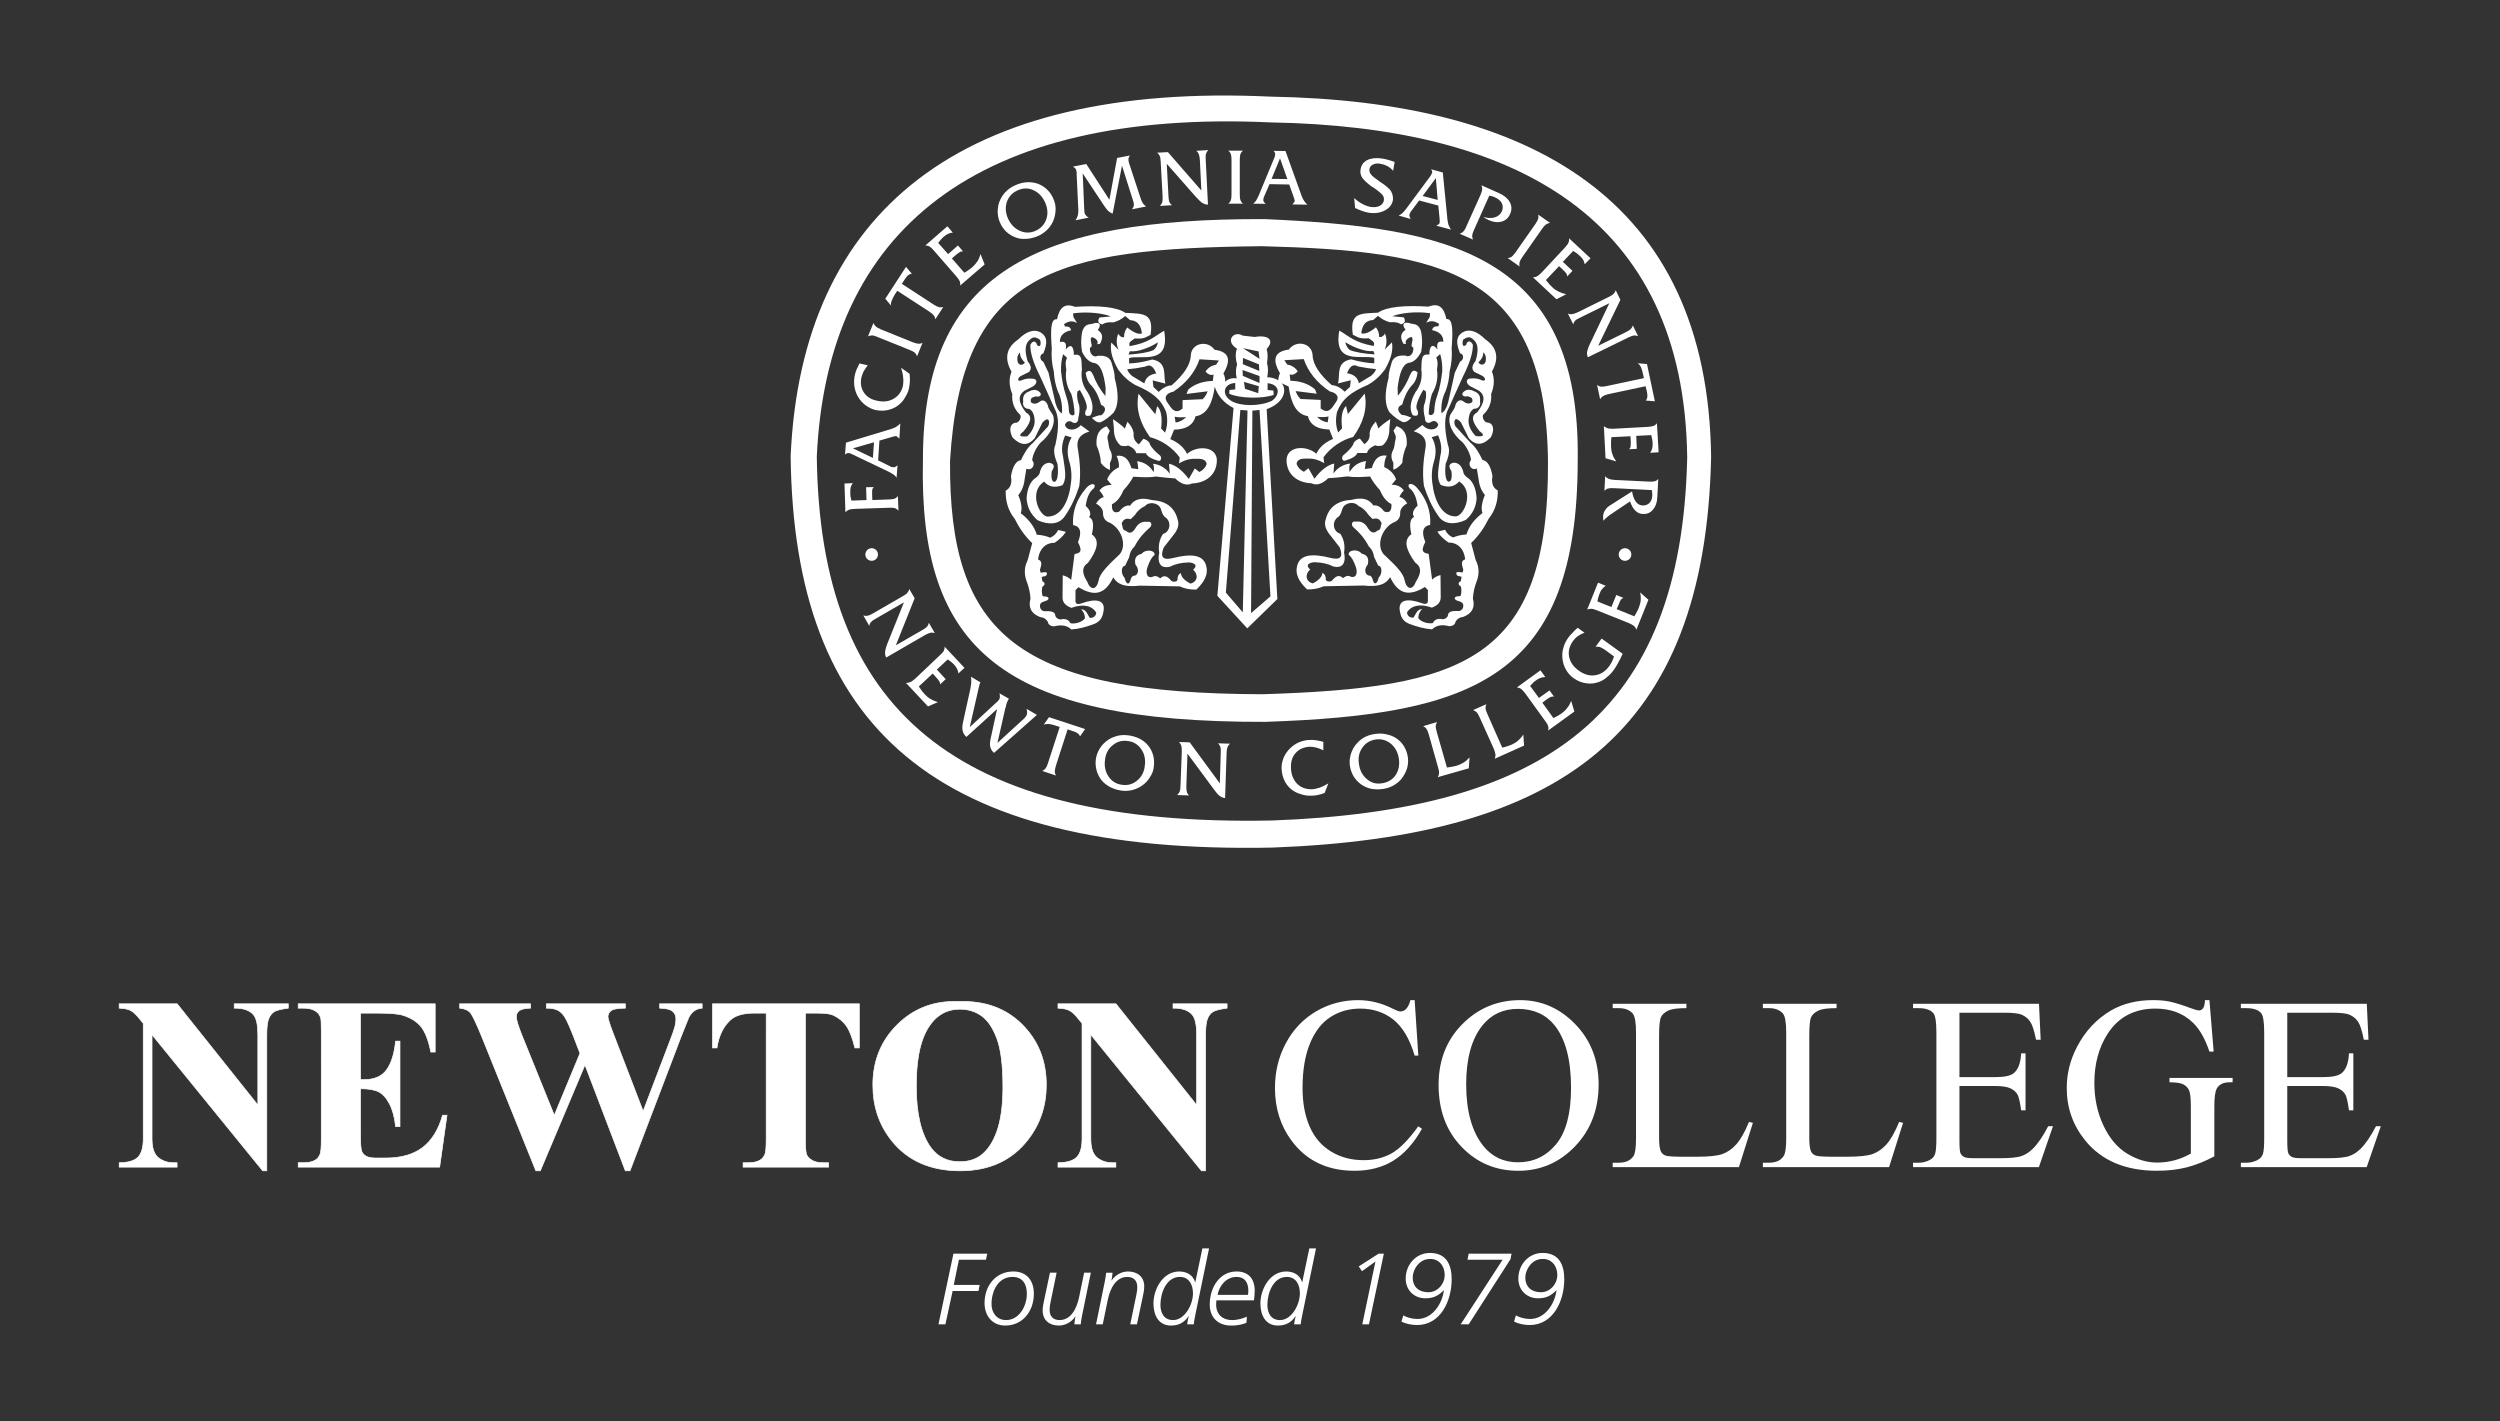 <?xml version="1.0" encoding="utf-8"?>
<!-- Generator: Adobe Illustrator 16.0.0, SVG Export Plug-In . SVG Version: 6.00 Build 0)  -->
<!DOCTYPE svg PUBLIC "-//W3C//DTD SVG 1.1//EN" "http://www.w3.org/Graphics/SVG/1.1/DTD/svg11.dtd">
<svg version="1.1" id="Layer_1" xmlns="http://www.w3.org/2000/svg" xmlns:xlink="http://www.w3.org/1999/xlink" x="0px" y="0px"
	 width="217.458px" height="123.61px" viewBox="0 0 217.458 123.61" enable-background="new 0 0 217.458 123.61"
	 xml:space="preserve">
<rect x="0" y="0" width="217.458" height="123.61" fill="#333333" stroke="none"/>
<g>
	<path fill="#FFFFFF" d="M110.539,8.406C83.584,7.13,69.722,18.355,68.773,39.666c0.262,23.65,12.537,34.645,41.882,34.06
		c25.057-0.933,37.658-9.789,38.184-33.976C148.558,17.13,132.914,8.798,110.539,8.406z M110.655,71.369
		c-27.74,0.555-39.347-9.676-39.607-31.653c0.901-19.805,14.011-30.246,39.508-29.068c21.145,0.377,35.94,8.118,36.203,29.147
		C146.269,62.268,134.356,70.5,110.655,71.369z"/>
	<path fill="#FFFFFF" d="M110.001,19.059C90.246,18.996,80.262,23.56,80.28,39.992c-0.378,16.515,6.889,22.862,29.786,22.797
		c18.184-0.62,27.151-3.813,27.169-22.747C137.496,21.923,125.794,19.762,110.001,19.059z M109.851,60.387
		c-21.24-0.051-27.328-5.044-27.214-20.312c0.997-16.449,9-18.48,27.135-18.66c15.777,0.412,24.683,2.113,24.877,18.708
		C134.746,57.655,127.135,59.828,109.851,60.387z"/>
	<g>
		<path fill="#FFFFFF" d="M96.858,35.901c0.442-0.604,0.474-1.621,0.098-3.029c0.015-0.457-0.163-0.931-0.279-1.358
			c-0.146-0.438-0.571-0.636-1.243-0.555c-0.163,0.147-0.703-0.05-0.623-0.72c0.379-0.082-0.129-0.704,0.166-0.917
			c0.408,0.113,0.589,0.392,0.457,0.621l0.245-0.032c0.247-0.476,0.311-0.867-0.196-1.211c0.394-0.491,0.132-0.768-0.506-0.523
			c-0.491,0.048-0.624,0.146-0.819,0.589c-0.147,0.623-0.147,1.261-0.032,1.848c0.295,0.593,0.655,0.919,1.097,0.968
			c0.506,0.13,0.784,0.853,0.948,2.161l-0.018,0.703c-0.523-0.622-0.833-1.227-1.063-1.817c-0.147-0.295-0.279-0.539-0.653-0.213
			c0.064,0.525,0.245,0.885,0.506,1.127c0.459,0.527,0.672,1.101,0.834,1.672c0.442,0.164,0.459,0.541,0.033,0.9
			c-0.359,0-0.555,0.146-0.833,0.229c0.127,0.131,0.392,0.441,0.735,0.394C96.12,36.555,96.481,36.279,96.858,35.901z"/>
		<path fill="#FFFFFF" d="M96.417,38.57c-0.019-0.197-0.116-0.428-0.083-0.62l0.196-0.475l-0.262-0.395
			c-0.622,0.212-0.966,0.703-0.884,1.669c0.213,0.49,0.359,1,0.375,1.521c0.246,0.328,0.509,0.51,0.789,0.607v-0.623
			c0.212-0.36,0.212-0.736,0.03-1.064C96.466,38.996,96.448,38.764,96.417,38.57z"/>
		<path fill="#FFFFFF" d="M99.46,38.16l-0.394,0.491c-0.344-0.228-0.505-0.559-0.458-0.935c-0.032-0.358-0.228-0.702-0.54-1.03
			l-0.229,0.606c-0.229-0.294-0.672-0.572-1.029-0.835l0.081,0.786c-0.018,0.638,0.163,1.129,0.571,1.506
			c0.262,0.08,0.476,0.08,0.671,0c0.428,0.196,0.637,0.409,0.706,0.672h0.832c0.117,0.278,0.475,0.488,1.098,0.67
			c0.229,0.032,0.311-0.297,0.131-0.474c-0.378-0.294-0.688-0.622-0.868-0.935C100.016,38.47,99.805,38.276,99.46,38.16z"/>
		<path fill="#FFFFFF" d="M130.278,42.661c-0.409-0.213-0.573-0.638-0.458-1.245c-0.131-0.8-0.427-1.358-0.87-1.405
			c-0.276-0.589-0.603-1.146-1.046-1.504l-1.306-1.426c-0.2-0.345-0.102-0.999,0.488-0.329l0.672,1.358
			c0.589,0.672,1.21,0.654,1.912-0.063c0.347-0.641,0.248-1.194-0.229-1.295c-0.26,0.065-0.556-0.375-0.439-0.67
			c0.475-0.426,0.77-1.032,0.703-1.815c0.296-0.725,0.296-1.395,0.066-1.949c0.654-1.161,0.459-2.096-0.59-2.813
			c-0.721-0.723-1.409-0.936-1.998-0.573c-0.505,0.342-0.571,0.864-0.179,1.802c0.313,0.046,0.378,0.537,0,0.719l-0.459,0.964
			l-0.587,2.604c-0.148,0.524-0.359,0.819-0.574,0.916c-0.05-0.622,0.05-1.326,0.361-1.917c0.213-0.589,0.327-1.161,0.343-1.7
			c0.182-0.704,0.229-1.374,0.182-2.03c0.113-1.556,0.113-2.617-0.46-2.535c-0.211-1.049-0.688-1.424-1.555-1.083
			c-2.03-0.129-3.633,0-4.388,0.525c-1.539,0.082-2.487-0.031-2.193,1.916c0.428,0.196,0.524,0.377,1.376,0.31
			c0.278,0.229,0.572,0.262,0.441,0.672c-1.669-0.297-2.128-0.835-2.993-1.342c-0.557,3.047,1.979,2.077,3.042,2.372v0.474
			c-0.59-0.015-1.259-0.129-2.014-0.345c-1.357,0.249-0.933,1.36-1.146,2.1l1.114-0.281l-0.063,0.575l-0.46,0.425
			c-0.326-0.31-0.671-0.541-1.131-0.575c-1.031-0.897-1.651-1.783-1.668-2.632c-0.082-1.046-1.441-1.327-2.063-0.46
			c-1.129,0.149-1.556,0.735-0.77,2.063c-0.083,0.141-0.136,0.362-0.151,0.608c-0.237-0.151-0.557-0.251-0.962-0.265
			c0.085-0.457,0.099-0.801-0.016-1.228c0.063-0.459,0.083-0.803-0.032-1.229c0.688-0.736,0.211-1.258-1.049-1.046l-1.03-0.116
			c-0.786-0.473-1.588,0.477-0.507,1.131c-0.163,0.457-0.114,0.93,0.014,1.373c-0.112,0.345-0.144,0.771-0.03,1.215
			c-0.395-0.068-0.771,0.047-0.997,0.293c0-0.293-0.067-0.557-0.165-0.722c0.784-1.324,0.36-1.913-0.77-2.063
			c-0.622-0.866-1.982-0.588-2.063,0.46c-0.015,0.849-0.638,1.733-1.668,2.635c-0.457,0.029-0.803,0.26-1.129,0.573l-0.457-0.428
			l-0.065-0.571l1.11,0.278c-0.212-0.737,0.215-1.852-1.145-2.096c-0.752,0.215-1.425,0.326-2.013,0.344v-0.476
			c1.063-0.294,3.6,0.673,3.044-2.372c-0.869,0.507-1.327,1.051-2.996,1.343c-0.131-0.408,0.165-0.441,0.441-0.673
			c0.853,0.068,0.95-0.113,1.376-0.311c0.296-1.944-0.655-1.831-2.193-1.914c-0.752-0.523-2.355-0.655-4.387-0.523
			c-0.867-0.345-1.341,0.032-1.554,1.08c-0.573-0.082-0.573,0.982-0.459,2.537c-0.049,0.654,0,1.324,0.181,2.028
			c0.016,0.539,0.131,1.114,0.344,1.702c0.309,0.59,0.408,1.293,0.36,1.914c-0.213-0.098-0.426-0.392-0.573-0.915l-0.59-2.601
			l-0.458-0.967c-0.375-0.182-0.312-0.67,0-0.723c0.392-0.928,0.327-1.454-0.181-1.798c-0.589-0.359-1.275-0.149-1.996,0.573
			c-1.046,0.72-1.243,1.652-0.59,2.813c-0.229,0.558-0.229,1.227,0.067,1.949c-0.067,0.783,0.227,1.39,0.703,1.816
			c0.114,0.297-0.181,0.735-0.442,0.67c-0.474,0.1-0.573,0.654-0.23,1.295c0.705,0.719,1.327,0.733,1.916,0.063l0.672-1.358
			c0.588-0.67,0.687-0.017,0.49,0.328l-1.309,1.424c-0.442,0.36-0.77,0.917-1.049,1.506c-0.441,0.05-0.734,0.604-0.866,1.408
			c0.115,0.604-0.05,1.029-0.457,1.244c-0.019,0.831,0.162,1.683,0.784,2.452c0.377,0.768,0.868,1.49,1.521,2.112l-0.395,1.492
			c-0.293,0.567-0.325,1.177-0.096,1.813c0.195,0.492,0.312,1.001,0.342,1.524c-0.212,0.77,0.067,1.308,0.836,1.603
			c0.328,0.034,0.538,0.181,0.67,0.41c0.05,0.359,0.46,0.457,0.722,0.359c0.573-0.11,0.998,0,1.324,0.311
			c0.672-0.048,1.311-0.229,1.884-0.441c0.491-0.163,0.784-0.476,0.883-0.982c0.312-1.192-0.638-1.291-1.832-0.865
			c-0.425,0.161-0.607,0.065-0.573-0.294v-0.841l0.261-0.257c1.49,0.916,2.357,0.521,3.027-0.852c0.36,0.621,1,0.866,2.31,0.72
			l3.468,0.063c0.393,0.183,0.868,0.297,1.443,0.281c0.753-0.701,1.046-1.374,0.864-2.046c-0.243-1.032-1.372-1.08-2.879-0.702
			c-0.884,0.227-1.162-0.065-0.817-0.917l0.996-1.276c0.231-0.36,0.361-0.738,0.215-1.147c-0.279-1.128-1.098-1.636-2.242-1.701
			c-0.869-0.232-1.522-0.113-1.899,0.489c-0.328-0.065-0.639,0.113-0.933,0.508c-0.507,0.23-0.688-0.132-0.64-0.636
			c0.36-0.166,0.705-0.511,0.999-1.212c0.361-0.392,0.656-0.786,0.852-1.178c0.656,0.032,1.343,0.095,1.946-0.019
			c0.672,0.082,1.277,0.147,1.702,0.164c0.509,0.506,1.016,0.653,1.458,0.443c1.439-0.068,2.226-0.967,2.161-2.146
			c-0.165-1.16-1.818-1.128-2.588-0.425c-0.262-0.555-0.735-0.979-1.456-1.291l0.329-0.821c0.964-0.015,1.652-0.343,1.865-1.16
			c1.03-0.164,1.472-1.163,1.671-2.568c0.258,0.782,0.8,1.421,1.635,1.848l-1.407,16.333l2.602,2.832l2.617-2.552l-0.931-16.515
			c1.417-0.493,1.831-1.594,1.316-2.252l0.599,0.287c0.196,1.408,0.637,2.407,1.669,2.572c0.213,0.816,0.901,1.146,1.864,1.16
			l0.328,0.818c-0.72,0.31-1.195,0.737-1.457,1.294c-0.77-0.706-2.423-0.737-2.585,0.424c-0.065,1.178,0.722,2.078,2.161,2.145
			c0.443,0.215,0.949,0.065,1.457-0.442c0.424-0.016,1.03-0.081,1.701-0.162c0.605,0.115,1.293,0.048,1.947,0.015
			c0.196,0.395,0.491,0.786,0.851,1.18c0.293,0.705,0.639,1.046,0.998,1.21c0.052,0.504-0.128,0.868-0.635,0.641
			c-0.296-0.395-0.608-0.575-0.935-0.51c-0.378-0.606-1.032-0.72-1.899-0.492c-1.146,0.066-1.963,0.574-2.242,1.703
			c-0.147,0.41-0.014,0.785,0.214,1.146l0.997,1.277c0.345,0.849,0.064,1.146-0.817,0.919c-1.508-0.38-2.637-0.331-2.881,0.701
			c-0.18,0.669,0.113,1.343,0.868,2.045c0.573,0.018,1.046-0.098,1.44-0.274l3.467-0.065c1.311,0.146,1.948-0.102,2.31-0.725
			c0.67,1.377,1.538,1.768,3.028,0.852l0.26,0.265v0.833c0.033,0.359-0.146,0.458-0.57,0.294c-1.197-0.422-2.145-0.326-1.834,0.87
			c0.097,0.505,0.391,0.816,0.884,0.98c0.572,0.213,1.209,0.394,1.884,0.443c0.326-0.313,0.751-0.428,1.323-0.313
			c0.262,0.098,0.673,0,0.721-0.36c0.131-0.23,0.345-0.375,0.67-0.411c0.771-0.295,1.049-0.831,0.835-1.602
			c0.033-0.522,0.147-1.032,0.344-1.523c0.229-0.64,0.197-1.242-0.098-1.815l-0.394-1.487c0.655-0.625,1.146-1.344,1.523-2.114
			C130.114,44.342,130.296,43.496,130.278,42.661z M98.771,32.039l0.838-0.147c0.474-0.278,0.752,0.066,0.964,0.589
			c-0.604,0.1-0.932,0.392-1.031,0.87l-1.063-0.639c-0.13-0.115-0.441-0.429-0.409-0.591L98.771,32.039z M98.281,30.551
			c0.361,0.032,0.737-0.018,1.196-0.182c0.408-0.131,0.8-0.312,1.243-0.59c-0.049,0.278-0.182,0.507-0.378,0.67
			c-0.474,0.217-1.259,0.328-2.178,0.394L98.281,30.551z M92.292,32.299c-0.017-0.555,0.048-1.049,0.18-1.487l0.344,0.31
			c-0.181,0.378-0.116,0.641-0.065,1.048c-0.1,0.639-0.017,1.372,0.44,2.112c0.165,0.558,0.263,1.162,0.278,1.751
			c-0.161,0.213-0.475,0.049-0.489-0.278c-0.018-0.442-0.083-0.852-0.229-1.259C92.472,33.691,92.374,32.988,92.292,32.299z
			 M92.422,42.201c0.296-0.44,0.247-0.996,0.197-1.437c-0.049-0.329-0.098-0.738-0.163-1.114c-0.148-0.557-0.082-1.13,0.194-1.769
			l0.56,0.165c-0.363,0.604-0.444,1.31-0.197,2.11c0.197,0.654,0.246,1.374,0.097,2.145c-0.048,0.538-0.508,2.684-2.029,2.633
			c-0.721-0.115-1.602-2.176-0.261-3.043C91.211,42.35,91.734,42.463,92.422,42.201z M88.723,30.667
			c0,0.374,0.148,0.584,0.427,0.881c-0.294,0.344-0.573,0.146-0.638-0.097C88.444,31.106,88.526,30.843,88.723,30.667z
			 M98.348,45.165l0.358-0.357c0.229-0.36,0.526-0.623,0.886-0.789c0.359-0.425,1.178-0.293,1.372,0.23
			c0.101,0.26,0.133,0.523,0.362,0.721c0.622,0.393,0.459,1.31-0.164,1.472c-0.327,0.491-0.426,1.049-0.327,1.637
			c0,0-0.393,1.537,0.95,1.212c0.472-0.247,0.981-0.346,1.505-0.36c0.214-0.05,1.097,0.098,0.491,0.623
			c0.457,0.391,0.425,1.046-0.229,1.208c-0.524-0.262-0.819-0.586-0.836-0.914c-0.213,0.097-0.311,0.31-0.295,0.604
			c-0.099,0.181-0.391,0.181-0.523,0.081c-0.375-0.443-0.638-0.538-0.98-0.226c-0.229-0.166-0.396-0.281-0.705-0.118
			c-0.507,0.118-0.572-0.441-0.375-0.931c0.162-0.443,0.309-0.754,0.588-0.982c0.082-0.411-0.77-0.557-1.129-0.097
			c-0.492,0.097-0.654,0.426-0.526,0.945c0.265,0.297,0.328,0.788-0.064,0.954c-0.229-0.036-0.358,0.229-0.394,0.454
			c-0.163,0.426-0.391,0.197-0.488-0.263c-0.361-0.357-0.296-1.046,0.031-1.046l0.361-0.751c0.064-0.395,0.194-0.688,0.458-0.917
			c0.392-0.754,0.852-1.245,1.341-1.67c0.229-0.198,0.164-0.59-0.227-0.492c-0.461-0.065-0.788,0.133-1.05,0.591
			c-0.262,0.392-0.522,0.457-0.785,0.194c-0.395-0.065-0.263-0.425-0.395-0.622C97.691,45.197,97.922,45.033,98.348,45.165z
			 M102.617,39.794l-0.063,0.51c0.475-0.278,0.95-0.424,1.456-0.395c0.605-0.029,0.901,0.101,0.951,0.458
			c-0.116,0.313-0.328,0.543-0.642,0.688l-0.392-0.31l-0.524,0.917c-0.573-0.771-1.161-1.212-1.719-1.325l0.068,0.881
			c-0.281-0.454-0.835-0.814-1.459-0.881c0.098,0.213,0.098,0.458,0.049,0.734c-0.327-0.553-0.816-0.884-1.439-0.948
			c0.098,0.244,0.064,0.459,0.115,0.688l-0.607-0.082C98.2,39.992,97.84,39.55,97.12,39.65c0.131,0.26,0.229,0.636,0.212,0.994
			c-0.508,0.233-0.851,0.593-1.031,1.065l0.392,0.476c-0.44-0.016-0.816,0.146-1.063,0.493c0.181,0.18,0.297,0.36,0.377,0.571
			c-0.229,0.033-0.473,0.213-0.67,0.557c0.376,0.194,0.653,0.523,0.604,0.9c0.017,0.296,0.146,0.523,0.409,0.687
			c1.049,0.36,1.753,1.883,1.064,2.798c-0.981,0.933-1.752,1.655-1.849,2.293c-0.181,0.836-0.705,0.915-0.999,0.101
			c-0.769-1.183-0.033-1.526,0.083-1.641c0.769-1.063,1.063-1.947,0.327-2.455c0.162-0.751,0.162-1.34-0.246-1.504
			c0.212-0.278,0.098-0.624-0.294-0.984c0.097-0.667,0.294-1.227,0.718-1.537c0.247-0.407-0.227-0.522-0.669-0.016
			c-0.785,0.915-1.227,1.965-1.146,3.222c0.639,0.115,0.786,0.609,0.427,1.492c0.474,0.898,0.097,0.948-0.297,1.029l-0.293,2.244
			c-0.214-0.196-0.458-0.326-0.736-0.394l-0.018,1.93c0,0.46,0.296,0.725,0.769,0.902c1.083-0.395,1.835-0.148,2.162,0.409
			c-0.017,0.392-0.376,0.491-0.558,0.457c-0.213-0.265-0.262-0.704-0.753-0.752c0.181,0.197,0.344,0.487,0.327,0.8
			c-0.212,0.313-0.817,0.51-1.26,0.425c-0.13-0.275-0.359-0.391-0.721-0.357c-0.261,0.098-0.588-0.115-0.604-0.359
			c-0.019-0.311-0.494-0.362-0.901-0.328c-0.489-0.016-0.538-0.673-0.246-0.77c0.196-0.13,0.54-0.113,0.573-0.358
			c-0.113-0.265-0.522-0.068-0.539-0.246c-0.064-0.245-0.064-0.558,0-0.771c0.147-0.049,0.341-0.312,0-0.457l-0.064-0.378
			c0.163-0.079,0.374,0,0.457-0.245c0.048-0.31-0.36-0.097-0.558-0.146l-0.048-0.23c0.162-0.508,0.194-0.768-0.164-0.899
			c0.115-1,0.737-1.472,1.439-1.455c0.394-0.263,0.737-0.573,0.983-0.951l-0.673-0.163c-0.164,0.326-0.375,0.541-0.703,0.673
			c-0.295-0.132-0.67-0.231-1.161-0.263c-0.213-0.723-0.688-1.327-1.392-1.866c0.13-0.345,0.082-0.885-0.213-1.573
			c0.379-0.457,0.508-0.931,0.573-1.519l0.131-0.785c0.477,0.226,0.836-0.36,0.507-0.723c0.017-0.459,0.361-1.144,0.72-1.535
			c0.884-0.723,1.359-1.689,1.081-2.408c-0.261-0.427-0.328-0.476-0.41-0.705c-0.065-0.375-0.375-0.735-0.719-0.473
			c-0.311,0.245-0.557,0.245-0.785,0.065c-0.082-0.443,0.196-0.414,0.424-0.507c0.361,0.093,0.523-0.132,0.391-0.313
			c-0.227-0.263-0.553-0.344-0.945-0.132c-0.426,0.147-0.607,0.425-0.54,0.886c-0.114,0.489,0.311,0.686,0.507,0.637
			c0.36,0.18,0.49,0.62,0.49,1.163c-0.049,0.44-0.243,0.833-0.639,1.229c-0.702,0.079-0.802-0.083-0.326-0.43
			c0.59-0.718,0.835-1.308,0.213-1.635c-0.704-0.899-0.704-1.474-0.164-1.882l0.77-0.392c0.408-0.247,0.408-0.703-0.097-0.672
			c-0.265-0.031-0.526,0-0.788,0.097c-0.507,0.263-0.507-0.128-0.18-0.325l0.703-0.345c0.246-0.231,0.229-0.557-0.1-0.933
			c-0.228-0.768-0.275-1.408,0.086-1.786c0.359-0.376,0.556-0.376,0.98-0.097c0.099,0.229,0.113,0.753-0.248,0.475
			c-0.095-0.41-0.391-0.41-0.586-0.034c-0.017,0.74,0.294,1.654,0.882,2.816l1.228,2.734c0.359,0.635,0.41,1.618,0.066,3.156
			c-0.179,0.409-0.131,0.919,0.179,1.639c0.1,0.639,0.05,1.538-0.245,1.569c-0.245,0.05-0.327-0.407-0.245-0.917
			c0.277-0.407,0.229-0.652-0.212-0.735c-0.475,0.031-0.687,0.344-0.818,0.785c-0.018,0.229-0.197,0.428-0.523,0.639
			c-0.361,0.345-0.591,0.867-0.639,1.685c0.048,0.706,0.312,1.326,0.949,1.884c0.965,0.44,1.864,0.375,2.34-0.295
			c0.624-0.867,0.999-1.783,1.293-2.667c0.146-1.129,0.049-2.161-0.113-3.191c-0.197-0.899,0.244-1.343,0.997-1.556l-0.753-0.555
			c-0.522,0.588-1.292,0.439-1.375-0.034c0.115-0.278,0.312-0.376,0.575-0.263c0.308,0.244,0.603,0.065,0.588-0.344
			c0.098-0.375,0.13-0.72,0.081-1.045c-0.164-0.445-0.229-0.853-0.164-1.244l0.213-0.131c0.54,0.917,0.754,1.553,0.509,1.784
			c-0.163,0.521,0.13,0.521,0.424,0.423c0.294-0.523,0.214-1.209-0.246-1.996c-0.489-0.64-0.604-1.307-0.507-1.979
			c-0.033-1.017-0.016-1.376-0.703-1.292c0.017-0.492-0.164-1.162-0.705-0.444c0.133-0.686-0.163-0.736-0.507-0.671
			c-0.016-0.522,0.313-0.885,0.967-1.016c-0.018-0.229-0.197-0.36-0.524-0.324l-0.081-0.215c0.426-0.278,0.736-0.312,1.128-0.097
			l-0.311-0.508l-0.032-0.328c1.211-0.178,2.602-0.016,3.288,0.265l-0.998,0.096c-0.112,0.194-0.211,0.507,0.247,0.604
			c0.198-0.146,0.522-0.229,0.964-0.18c0.428-0.112,0.753-0.31,1.033-0.554l0.425,0.356c0.621,0.033,0.95,0.413,1.03,1.162
			c-0.31,0.101-0.752-0.097-1.276-0.522c-0.179,0.244-0.294,0.522-0.276,0.835c-0.231,0.066-0.426-0.132-0.508-0.294
			c-0.165,0.392-0.197,0.915,0.033,1.407l-0.639-0.641c-0.132,0.757,0.114,1.49,0.605,2.359c0.409,0.558,0.882,0.996,1.49,1.34
			c1.506,0.64,2.258,1.262,2.683,2.357c0.148,0.673,0.099,1.262-0.099,1.784l-0.344-0.358c0.114-0.964,0-1.621-0.342-1.949
			l-0.165,0.705l-1.456-1.785c-0.265,1.325,0.13,2.569,0.997,3.781C101.016,38.276,101.997,38.93,102.617,39.794z M102.257,36.751
			l-0.08-0.506c0.279,0.067,0.639,0.067,0.999,0.033C102.931,36.524,102.636,36.703,102.257,36.751z M105.778,31.726
			c-0.395,0.07-0.705,0.265-0.918,0.591c0.246,0.279,0.476,0.345,0.705,0.263l-0.067,0.555c-0.801,0.016-1.57,0.245-2.143,0.754
			l-0.149,0.378l1.836-0.231c-0.081,0.247-0.215,0.476-0.427,0.688l-1.751,0.08v0.739c-0.311,0.228-0.622,0.406-1.032-0.115
			l-0.36-0.524c-0.243-0.424,0.083-0.736,0.59-0.834c1.131-0.754,1.898-1.702,2.274-2.818l1.688,0.103L105.778,31.726z
			 M109.476,30.567l0.082,0.652l-1.438-0.933L109.476,30.567z M108.119,31.137l1.391,0.557l0.03,0.573l-1.438-0.588L108.119,31.137z
			 M109.558,32.711v0.604l-1.456-0.622l-0.018-0.51L109.558,32.711z M109.493,33.592l-0.05,0.606l-1.146-0.376l-0.098-0.604
			L109.493,33.592z M108.102,53.264l-1.473-1.716l1.26-15.893l0.622,0.051L108.102,53.264z M110.508,51.875l-1.687,1.456
			l0.114-17.611l0.622-0.063L110.508,51.875z M110.623,34.871c-1.113,0.507-2.718,0.457-3.472,0.032
			c-0.98-0.573-0.703-1.553,0.295-1.588v0.558l-0.505,0.05l-0.018,0.325c0.882,0.41,2.895,0.457,3.863,0.1l-0.018-0.375l-0.509-0.05
			v-0.591C111.392,33.447,111.342,34.377,110.623,34.871z M129.019,30.646c0.197,0.181,0.276,0.444,0.209,0.788
			c-0.061,0.245-0.342,0.441-0.635,0.098C128.872,31.237,129.019,31.024,129.019,30.646z M126.924,41.875
			c1.341,0.866,0.459,2.932-0.263,3.042c-1.521,0.052-1.982-2.094-2.03-2.633c-0.146-0.77-0.099-1.489,0.099-2.144
			c0.246-0.802,0.165-1.506-0.197-2.112l0.556-0.162c0.281,0.64,0.347,1.211,0.198,1.765c-0.065,0.379-0.116,0.785-0.164,1.114
			c-0.049,0.441-0.097,0.998,0.197,1.439C126.005,42.448,126.53,42.331,126.924,41.875z M124.994,34.479
			c-0.15,0.408-0.216,0.818-0.231,1.258c-0.017,0.326-0.326,0.49-0.489,0.277c0.014-0.587,0.112-1.193,0.277-1.748
			c0.457-0.738,0.537-1.474,0.443-2.112c0.049-0.409,0.112-0.67-0.066-1.048l0.341-0.31c0.134,0.44,0.199,0.93,0.184,1.486
			C125.369,32.971,125.269,33.675,124.994,34.479z M117.397,30.435c-0.196-0.166-0.325-0.393-0.375-0.671
			c0.44,0.278,0.833,0.457,1.241,0.588c0.459,0.163,0.835,0.215,1.197,0.182l0.114,0.293
			C118.658,30.764,117.872,30.646,117.397,30.435z M117.17,32.464c0.211-0.523,0.488-0.869,0.963-0.589l0.838,0.147l0.702,0.084
			c0.033,0.16-0.279,0.473-0.41,0.586l-1.063,0.639C118.103,32.856,117.775,32.562,117.17,32.464z M115.484,36.736
			c-0.377-0.05-0.674-0.228-0.919-0.476c0.361,0.032,0.719,0.032,1-0.033L115.484,36.736z M115.908,35.41
			c-0.408,0.524-0.722,0.345-1.031,0.118v-0.741l-1.752-0.082c-0.213-0.209-0.343-0.438-0.424-0.688l1.834,0.23l-0.148-0.375
			c-0.573-0.508-1.342-0.738-2.145-0.752l-0.063-0.559c0.226,0.083,0.457,0.018,0.702-0.263c-0.213-0.326-0.524-0.523-0.918-0.589
			l-0.244-0.376l1.686-0.098c0.377,1.114,1.144,2.063,2.272,2.816c0.511,0.098,0.836,0.406,0.59,0.834L115.908,35.41z
			 M119.918,50.253c-0.098,0.458-0.327,0.688-0.491,0.264c-0.033-0.231-0.164-0.492-0.392-0.458
			c-0.393-0.167-0.326-0.657-0.064-0.951c0.128-0.525-0.035-0.849-0.524-0.948c-0.36-0.46-1.212-0.313-1.129,0.1
			c0.276,0.227,0.423,0.539,0.59,0.98c0.195,0.491,0.13,1.046-0.38,0.935c-0.309-0.166-0.475-0.052-0.704,0.111
			c-0.342-0.313-0.604-0.208-0.981,0.231c-0.129,0.099-0.425,0.099-0.522-0.082c0.016-0.295-0.082-0.51-0.294-0.606
			c-0.018,0.327-0.312,0.651-0.835,0.916c-0.655-0.16-0.689-0.819-0.23-1.211c-0.605-0.524,0.279-0.67,0.492-0.623
			c0.523,0.019,1.032,0.116,1.505,0.36c1.342,0.328,0.951-1.211,0.951-1.211c0.097-0.589,0-1.144-0.33-1.637
			c-0.621-0.163-0.784-1.08-0.162-1.472c0.23-0.197,0.26-0.459,0.359-0.721c0.197-0.522,1.016-0.655,1.375-0.23
			c0.36,0.165,0.653,0.426,0.885,0.786l0.358,0.362c0.427-0.135,0.656,0.031,0.786,0.395c-0.13,0.194,0,0.554-0.393,0.622
			c-0.264,0.258-0.524,0.194-0.785-0.2c-0.263-0.457-0.59-0.654-1.048-0.591c-0.393-0.097-0.459,0.295-0.228,0.494
			c0.49,0.423,0.947,0.917,1.34,1.671c0.263,0.226,0.395,0.521,0.457,0.912l0.361,0.754
			C120.212,49.206,120.277,49.892,119.918,50.253z M128.95,44.625c-0.7,0.541-1.178,1.143-1.39,1.863
			c-0.489,0.033-0.867,0.132-1.162,0.265c-0.325-0.133-0.54-0.346-0.703-0.672l-0.67,0.162c0.243,0.377,0.588,0.688,0.979,0.951
			c0.706-0.02,1.329,0.458,1.442,1.456c-0.36,0.129-0.328,0.392-0.165,0.901l-0.045,0.226c-0.198,0.051-0.609-0.163-0.559,0.147
			c0.08,0.249,0.293,0.163,0.456,0.249l-0.063,0.373c-0.348,0.149-0.147,0.41,0,0.46c0.063,0.213,0.063,0.525,0,0.768
			c-0.017,0.179-0.426-0.017-0.541,0.25c0.034,0.243,0.377,0.226,0.573,0.356c0.296,0.098,0.247,0.752-0.244,0.771
			c-0.41-0.032-0.885,0.016-0.9,0.323c-0.019,0.247-0.346,0.462-0.607,0.362c-0.357-0.034-0.589,0.084-0.721,0.362
			c-0.441,0.079-1.046-0.115-1.258-0.426c-0.019-0.311,0.146-0.606,0.327-0.804c-0.491,0.051-0.541,0.493-0.754,0.752
			c-0.181,0.034-0.541-0.065-0.557-0.458c0.327-0.555,1.079-0.799,2.161-0.407c0.475-0.181,0.769-0.443,0.769-0.903l-0.018-1.929
			c-0.276,0.063-0.523,0.197-0.733,0.392l-0.295-2.238c-0.395-0.084-0.771-0.132-0.295-1.035c-0.36-0.883-0.214-1.375,0.424-1.487
			c0.083-1.261-0.359-2.31-1.146-3.224c-0.443-0.51-0.916-0.394-0.671,0.016c0.425,0.311,0.623,0.867,0.723,1.537
			c-0.396,0.357-0.509,0.704-0.298,0.984c-0.409,0.161-0.409,0.752-0.245,1.504c-0.736,0.507-0.442,1.391,0.327,2.456
			c0.116,0.113,0.853,0.457,0.083,1.637c-0.294,0.819-0.817,0.735-0.999-0.097c-0.099-0.641-0.867-1.361-1.852-2.291
			c-0.686-0.92,0.019-2.44,1.065-2.804c0.262-0.16,0.394-0.39,0.41-0.686c-0.051-0.375,0.229-0.704,0.604-0.901
			c-0.195-0.344-0.44-0.524-0.672-0.554c0.084-0.214,0.199-0.395,0.377-0.573c-0.243-0.344-0.62-0.507-1.063-0.491l0.393-0.476
			c-0.181-0.476-0.523-0.835-1.031-1.064c-0.014-0.359,0.082-0.735,0.214-0.998c-0.722-0.097-1.082,0.345-1.294,1.082l-0.606,0.082
			c0.05-0.231,0.017-0.444,0.116-0.686c-0.622,0.065-1.112,0.389-1.441,0.945c-0.049-0.275-0.049-0.522,0.05-0.732
			c-0.624,0.063-1.18,0.423-1.458,0.882l0.066-0.882c-0.556,0.112-1.146,0.555-1.718,1.321l-0.524-0.915l-0.394,0.311
			c-0.311-0.147-0.522-0.376-0.638-0.688c0.05-0.359,0.343-0.489,0.948-0.457c0.509-0.032,0.983,0.116,1.456,0.392l-0.063-0.505
			c0.622-0.867,1.603-1.523,2.584-1.771c0.867-1.208,1.263-2.453,1.001-3.778l-1.459,1.782l-0.163-0.702
			c-0.344,0.329-0.46,0.98-0.344,1.947l-0.343,0.359c-0.197-0.522-0.246-1.11-0.099-1.781c0.425-1.1,1.178-1.721,2.684-2.359
			c0.605-0.344,1.081-0.785,1.488-1.343c0.491-0.866,0.735-1.602,0.608-2.355l-0.64,0.638c0.229-0.491,0.196-1.015,0.031-1.408
			c-0.078,0.166-0.277,0.363-0.506,0.297c0.016-0.314-0.1-0.589-0.278-0.836c-0.525,0.429-0.967,0.624-1.277,0.521
			c0.083-0.75,0.41-1.126,1.033-1.156l0.423-0.362c0.278,0.243,0.605,0.44,1.034,0.557c0.44-0.048,0.767,0.033,0.965,0.179
			c0.456-0.098,0.358-0.409,0.243-0.604l-0.997-0.098c0.688-0.281,2.077-0.443,3.289-0.263l-0.032,0.328l-0.312,0.506
			c0.395-0.212,0.704-0.18,1.132,0.099l-0.084,0.213c-0.328-0.033-0.509,0.098-0.523,0.328c0.654,0.129,0.982,0.489,0.966,1.015
			c-0.343-0.065-0.638-0.019-0.506,0.67c-0.543-0.721-0.722-0.05-0.705,0.441c-0.688-0.079-0.672,0.278-0.703,1.292
			c0.098,0.673-0.017,1.343-0.51,1.981c-0.459,0.786-0.539,1.474-0.243,1.997c0.294,0.099,0.587,0.099,0.427-0.425
			c-0.247-0.23-0.035-0.868,0.505-1.785l0.212,0.131c0.067,0.392,0,0.805-0.164,1.244c-0.048,0.327-0.018,0.67,0.084,1.047
			c-0.016,0.41,0.277,0.592,0.587,0.345c0.262-0.115,0.462-0.016,0.574,0.26c-0.081,0.476-0.851,0.623-1.374,0.035l-0.754,0.555
			c0.754,0.212,1.194,0.656,1,1.558c-0.165,1.032-0.265,2.06-0.117,3.188c0.296,0.886,0.671,1.803,1.294,2.668
			c0.475,0.672,1.375,0.735,2.342,0.296c0.64-0.554,0.899-1.179,0.948-1.884c-0.049-0.817-0.28-1.34-0.641-1.684
			c-0.325-0.214-0.505-0.41-0.522-0.639c-0.131-0.441-0.343-0.754-0.815-0.783c-0.443,0.082-0.492,0.323-0.216,0.735
			c0.081,0.506,0,0.965-0.246,0.915c-0.294-0.032-0.342-0.933-0.245-1.568c0.313-0.726,0.361-1.229,0.181-1.64
			c-0.341-1.537-0.295-2.52,0.064-3.155l1.232-2.735c0.586-1.164,0.899-2.08,0.88-2.815c-0.196-0.377-0.491-0.377-0.587,0.033
			c-0.361,0.276-0.347-0.246-0.248-0.476c0.427-0.278,0.622-0.278,0.982,0.098c0.36,0.378,0.313,1.014,0.083,1.783
			c-0.33,0.381-0.345,0.705-0.098,0.936l0.7,0.342c0.33,0.197,0.33,0.591-0.177,0.328c-0.264-0.1-0.523-0.131-0.787-0.1
			c-0.507-0.031-0.507,0.429-0.096,0.671l0.768,0.394c0.54,0.412,0.54,0.982-0.165,1.881c-0.62,0.331-0.376,0.917,0.214,1.639
			c0.475,0.343,0.375,0.505-0.329,0.427c-0.392-0.395-0.587-0.786-0.636-1.229c0-0.539,0.131-0.983,0.488-1.16
			c0.2,0.048,0.623-0.149,0.51-0.64c0.064-0.458-0.115-0.736-0.541-0.886c-0.395-0.21-0.72-0.129-0.95,0.134
			c-0.13,0.179,0.033,0.41,0.394,0.309c0.23,0.102,0.508,0.067,0.427,0.509c-0.229,0.179-0.475,0.179-0.787-0.065
			c-0.343-0.261-0.654,0.098-0.718,0.475c-0.084,0.229-0.147,0.278-0.411,0.704c-0.276,0.721,0.196,1.687,1.084,2.404
			c0.357,0.395,0.7,1.08,0.719,1.54c-0.33,0.359,0.03,0.95,0.505,0.72l0.132,0.785c0.065,0.588,0.196,1.062,0.574,1.521
			C128.872,43.74,128.82,44.282,128.95,44.625z"/>
		<path fill="#FFFFFF" d="M121.965,35.196c0.163-0.571,0.376-1.143,0.835-1.668c0.262-0.244,0.441-0.606,0.509-1.129
			c-0.381-0.326-0.509-0.082-0.656,0.212c-0.232,0.591-0.542,1.196-1.065,1.815l-0.018-0.703c0.164-1.309,0.443-2.029,0.952-2.16
			c0.44-0.05,0.8-0.376,1.096-0.964c0.115-0.589,0.115-1.227-0.032-1.85c-0.197-0.441-0.328-0.541-0.819-0.591
			c-0.638-0.245-0.898,0.033-0.506,0.525c-0.51,0.344-0.442,0.735-0.196,1.211l0.244,0.031c-0.131-0.227,0.051-0.507,0.458-0.62
			c0.296,0.213-0.213,0.835,0.162,0.916c0.083,0.671-0.457,0.868-0.62,0.721c-0.669-0.081-1.099,0.113-1.247,0.557
			c-0.111,0.426-0.292,0.899-0.274,1.356c-0.377,1.41-0.344,2.423,0.096,3.029c0.378,0.375,0.738,0.653,1.147,0.835
			c0.344,0.048,0.604-0.263,0.736-0.395c-0.278-0.08-0.476-0.228-0.833-0.228C121.506,35.737,121.522,35.362,121.965,35.196z"/>
		<path fill="#FFFFFF" d="M121.474,37.065l-0.265,0.392l0.198,0.476c0.033,0.194-0.064,0.425-0.082,0.622
			c-0.033,0.195-0.049,0.423-0.162,0.62c-0.181,0.326-0.181,0.706,0.034,1.064v0.622c0.276-0.097,0.536-0.278,0.782-0.606
			c0.019-0.525,0.164-1.03,0.379-1.521C122.438,37.768,122.096,37.277,121.474,37.065z"/>
		<path fill="#FFFFFF" d="M119.901,37.277l-0.229-0.606c-0.311,0.328-0.509,0.673-0.538,1.03c0.047,0.378-0.117,0.707-0.461,0.935
			l-0.392-0.493c-0.345,0.115-0.556,0.313-0.574,0.525c-0.181,0.31-0.489,0.638-0.865,0.93c-0.182,0.184-0.1,0.513,0.13,0.479
			c0.621-0.182,0.981-0.396,1.096-0.673h0.835c0.067-0.26,0.278-0.473,0.704-0.67c0.197,0.082,0.407,0.082,0.67,0
			c0.411-0.376,0.589-0.866,0.575-1.506l0.079-0.784C120.572,36.703,120.131,36.983,119.901,37.277z"/>
	</g>
	<path fill="#FFFFFF" d="M77.299,43.444c0.23,0,0.395-0.032,0.509-0.062c0.114-0.049,0.213-0.133,0.295-0.23l0.048,1.261
		c-0.099-0.099-0.195-0.164-0.31-0.215c-0.115-0.032-0.294-0.048-0.524-0.032l-2.979,0.098c-0.227,0.019-0.393,0.033-0.507,0.079
		c-0.115,0.053-0.212,0.118-0.295,0.215l-0.079-2.501l0.719-0.033c-0.082,0.114-0.148,0.243-0.181,0.375
		c-0.032,0.147-0.05,0.295-0.032,0.474c0,0.1,0,0.196,0.016,0.314c0.032,0.113,0.049,0.226,0.081,0.357l1.309-0.048l-0.031-1.116
		l0.67-0.013c-0.066,0.05-0.113,0.131-0.131,0.21c-0.014,0.102-0.032,0.263-0.014,0.509l0.014,0.41L77.299,43.444L77.299,43.444z
		 M75.926,39.831l0.098-1.36l-1.833,0.525L75.926,39.831L75.926,39.831z M77.431,40.564c0.05,0.034,0.099,0.052,0.148,0.065
		c0.049,0,0.097,0.015,0.146,0.015c0.048,0,0.099-0.015,0.146-0.028c0.067-0.033,0.115-0.083,0.198-0.146l-0.083,1.093
		c-0.048-0.095-0.132-0.194-0.228-0.26c-0.117-0.084-0.248-0.165-0.443-0.263l-3.175-1.521c-0.066-0.033-0.132-0.065-0.18-0.081
		c-0.067-0.016-0.113-0.016-0.165-0.034c-0.047,0-0.096,0.019-0.148,0.034c-0.047,0.033-0.097,0.063-0.146,0.113l0.082-1.044
		l3.944-1.197c0.18-0.065,0.326-0.115,0.441-0.196c0.114-0.068,0.229-0.164,0.344-0.279l-0.082,1.326l-0.015-0.018
		c-0.133-0.132-0.213-0.194-0.278-0.21c-0.067,0-0.18,0.016-0.312,0.065c-0.033,0-0.049,0-0.049,0.013l-1.081,0.313l-0.114,1.719
		L77.431,40.564L77.431,40.564z M78.379,31.989l0.737,0.525c0.032,0.211,0.032,0.426,0.032,0.62
		c-0.016,0.197-0.032,0.378-0.064,0.557c-0.049,0.247-0.13,0.491-0.261,0.707c-0.117,0.227-0.247,0.441-0.427,0.62
		c-0.277,0.291-0.604,0.488-0.996,0.604c-0.38,0.114-0.786,0.132-1.215,0.049c-0.311-0.065-0.604-0.213-0.882-0.409
		c-0.262-0.197-0.491-0.441-0.672-0.752c-0.162-0.28-0.26-0.572-0.311-0.885c-0.05-0.326-0.033-0.654,0.032-0.98
		c0.035-0.165,0.083-0.328,0.148-0.491c0.081-0.165,0.162-0.344,0.262-0.541l0.719,0.163c-0.146,0.182-0.262,0.359-0.359,0.523
		c-0.081,0.181-0.146,0.346-0.194,0.527c-0.101,0.505-0.035,0.933,0.211,1.307c0.245,0.377,0.639,0.622,1.146,0.722
		c0.574,0.131,1.049,0.065,1.457-0.179c0.426-0.25,0.688-0.625,0.802-1.132c0.032-0.213,0.049-0.441,0.016-0.704
		C78.544,32.596,78.479,32.299,78.379,31.989L78.379,31.989z M79.379,29.764c0.227,0.081,0.392,0.131,0.508,0.131
		c0.13,0.016,0.243-0.017,0.359-0.079l-0.476,1.175c-0.049-0.113-0.112-0.227-0.194-0.313c-0.1-0.079-0.247-0.163-0.46-0.243
		l-2.766-1.113c-0.212-0.098-0.376-0.146-0.489-0.146c-0.132,0-0.247,0.031-0.361,0.081l0.475-1.161
		c0.049,0.113,0.113,0.213,0.196,0.292c0.082,0.083,0.246,0.167,0.457,0.265L79.379,29.764L79.379,29.764z M81.211,26.49
		c0.196,0.131,0.344,0.197,0.475,0.229c0.117,0.033,0.23,0.015,0.362-0.017l-0.688,1.064c-0.019-0.132-0.066-0.243-0.148-0.345
		c-0.066-0.079-0.196-0.197-0.393-0.328l-2.767-1.8l-0.211,0.313c-0.132,0.229-0.229,0.407-0.278,0.555
		c-0.067,0.166-0.082,0.313-0.051,0.428l-0.505-0.606l1.799-2.767l0.506,0.589c-0.113,0.018-0.21,0.05-0.31,0.131
		c-0.099,0.065-0.179,0.182-0.279,0.326l-0.278,0.426L81.211,26.49L81.211,26.49z M83.52,24.837c0.017-0.131,0-0.247-0.034-0.36
		c-0.048-0.115-0.146-0.263-0.293-0.428l-1.964-2.256c-0.147-0.18-0.278-0.295-0.394-0.361c-0.097-0.049-0.211-0.081-0.345-0.081
		l1.917-1.669l0.475,0.555c-0.147,0-0.279,0.034-0.41,0.099c-0.129,0.067-0.262,0.148-0.392,0.264
		c-0.068,0.065-0.148,0.13-0.213,0.212c-0.083,0.1-0.165,0.194-0.263,0.313l0.867,0.979l0.852-0.752l0.443,0.509
		c-0.084,0-0.164,0.016-0.247,0.048c-0.082,0.049-0.229,0.146-0.41,0.296L82.8,22.48l1.08,1.243
		c0.164-0.081,0.294-0.181,0.408-0.263c0.114-0.078,0.214-0.165,0.295-0.226c0.165-0.148,0.311-0.328,0.441-0.51
		c0.114-0.178,0.197-0.393,0.264-0.622l0.359,0.9L83.52,24.837L83.52,24.837z M88.56,16.539c-0.474,0.196-0.786,0.524-0.965,0.981
		c-0.163,0.46-0.147,0.935,0.064,1.442c0.229,0.522,0.558,0.885,1.015,1.097c0.443,0.212,0.9,0.23,1.36,0.033
		c0.473-0.197,0.785-0.525,0.964-0.986c0.164-0.454,0.146-0.93-0.064-1.438c-0.229-0.523-0.556-0.899-1.015-1.111
		C89.479,16.341,89.019,16.341,88.56,16.539L88.56,16.539z M90.246,20.549c-0.327,0.129-0.654,0.216-0.982,0.229
		c-0.345,0.018-0.653-0.013-0.932-0.129c-0.311-0.116-0.574-0.278-0.82-0.511c-0.229-0.228-0.409-0.489-0.54-0.8
		c-0.098-0.232-0.164-0.491-0.18-0.736c-0.031-0.263,0-0.507,0.05-0.77c0.099-0.394,0.278-0.736,0.54-1.048
		c0.262-0.294,0.572-0.522,0.964-0.686c0.328-0.148,0.673-0.231,1.001-0.247c0.327-0.016,0.637,0.033,0.932,0.132
		c0.294,0.115,0.572,0.278,0.802,0.507c0.247,0.229,0.427,0.508,0.557,0.835c0.13,0.293,0.197,0.605,0.182,0.948
		c-0.018,0.345-0.084,0.673-0.23,0.999c-0.13,0.278-0.311,0.54-0.541,0.751C90.819,20.237,90.558,20.419,90.246,20.549
		L90.246,20.549z M93.552,19.159c0.099-0.147,0.163-0.28,0.196-0.41c0.031-0.13,0.05-0.277,0.05-0.441l-0.147-3.144
		c0-0.065,0-0.128,0-0.18c-0.016-0.065-0.016-0.096-0.033-0.148c0-0.063-0.032-0.112-0.065-0.163
		c-0.034-0.047-0.114-0.114-0.229-0.178l1.163-0.229l2.013,3.109l0.67-3.635l1.113-0.213c-0.064,0.084-0.098,0.146-0.116,0.229
		c-0.016,0.081-0.016,0.181,0,0.277c0.019,0.051,0.035,0.101,0.035,0.131c0.017,0.035,0.017,0.067,0.032,0.102l1,3.04
		c0.048,0.148,0.113,0.266,0.178,0.38c0.083,0.096,0.164,0.196,0.278,0.277l-1.226,0.244c0.063-0.08,0.113-0.18,0.146-0.261
		c0.019-0.097,0.019-0.195,0-0.311c0-0.03-0.017-0.049-0.017-0.064c0-0.018-0.016-0.035-0.016-0.052l-0.983-3.109l-0.816,4.175
		c-0.133-0.05-0.263-0.131-0.378-0.23c-0.113-0.111-0.229-0.26-0.358-0.457l-1.865-2.814l0.13,3.076
		c0,0.099,0.019,0.164,0.019,0.213c0,0.033,0,0.065,0,0.099c0.029,0.114,0.063,0.196,0.13,0.26c0.048,0.066,0.129,0.132,0.244,0.2
		L93.552,19.159L93.552,19.159z M105.106,13.053c-0.098,0.098-0.163,0.197-0.195,0.31c-0.051,0.118-0.051,0.279-0.034,0.526
		l0.196,3.911c-0.162,0-0.311-0.049-0.475-0.133c-0.146-0.096-0.326-0.277-0.573-0.537l-2.537-2.884l0.148,2.801
		c0.017,0.245,0.032,0.424,0.081,0.524c0.05,0.114,0.114,0.195,0.23,0.278l-1.048,0.064c0.082-0.1,0.147-0.197,0.196-0.309
		c0.032-0.117,0.032-0.3,0.032-0.528l-0.165-2.993c-0.016-0.229-0.03-0.41-0.08-0.507c-0.049-0.114-0.13-0.215-0.228-0.295
		l0.933-0.049l2.911,3.34l-0.13-2.67c-0.018-0.229-0.051-0.393-0.098-0.508c-0.049-0.113-0.115-0.197-0.212-0.276L105.106,13.053
		L105.106,13.053z M107.84,16.9c0,0.244,0.017,0.406,0.065,0.522c0.032,0.114,0.114,0.214,0.214,0.295h-1.277
		c0.1-0.081,0.179-0.181,0.212-0.295c0.05-0.116,0.067-0.278,0.067-0.522v-2.996c0-0.229-0.018-0.393-0.067-0.508
		c-0.033-0.113-0.112-0.211-0.212-0.293h1.277c-0.1,0.082-0.182,0.18-0.214,0.293c-0.049,0.115-0.065,0.278-0.065,0.508V16.9
		L107.84,16.9z M110.606,15.558l1.374,0.017l-0.639-1.802L110.606,15.558L110.606,15.558z M109.95,17.112
		c-0.015,0.051-0.032,0.099-0.05,0.146c0,0.048-0.014,0.099-0.014,0.149c0,0.047,0.014,0.097,0.049,0.146
		c0.031,0.052,0.083,0.113,0.147,0.179l-1.081-0.016c0.082-0.064,0.164-0.146,0.245-0.246c0.066-0.114,0.147-0.261,0.229-0.44
		l1.358-3.274c0.034-0.066,0.051-0.129,0.065-0.194c0.016-0.051,0.016-0.117,0.016-0.147c0-0.065,0-0.115-0.03-0.146
		c-0.017-0.051-0.066-0.102-0.115-0.148l1.046,0.016l1.407,3.912c0.066,0.179,0.132,0.31,0.214,0.424
		c0.064,0.116,0.163,0.23,0.294,0.329l-1.325-0.019l0.018-0.015c0.131-0.131,0.179-0.23,0.197-0.278
		c0-0.081-0.035-0.183-0.083-0.326c0-0.019-0.018-0.032-0.018-0.051l-0.376-1.064l-1.717-0.032L109.95,17.112L109.95,17.112z
		 M117.872,18.095l-0.081-0.869c0.228,0.213,0.473,0.393,0.704,0.507c0.228,0.133,0.476,0.214,0.72,0.265
		c0.309,0.049,0.572,0.015,0.786-0.083c0.211-0.114,0.343-0.278,0.376-0.492c0-0.047,0-0.116,0-0.179
		c-0.019-0.064-0.033-0.132-0.065-0.196c-0.066-0.13-0.311-0.36-0.754-0.671c-0.112-0.064-0.195-0.13-0.262-0.164
		c-0.408-0.295-0.67-0.558-0.818-0.77c-0.131-0.212-0.178-0.459-0.131-0.705c0.05-0.376,0.261-0.653,0.589-0.817
		c0.345-0.164,0.771-0.211,1.293-0.129c0.148,0.015,0.327,0.064,0.509,0.112c0.165,0.05,0.358,0.101,0.572,0.181l-0.132,0.771
		c-0.16-0.183-0.325-0.312-0.507-0.412c-0.18-0.095-0.375-0.161-0.591-0.196c-0.26-0.047-0.473-0.031-0.653,0.066
		c-0.182,0.083-0.276,0.213-0.31,0.396c-0.019,0.161,0.018,0.309,0.128,0.454c0.1,0.149,0.362,0.345,0.756,0.623
		c0.031,0.016,0.065,0.05,0.112,0.081c0.347,0.212,0.588,0.428,0.753,0.592c0.116,0.127,0.194,0.275,0.247,0.44
		c0.05,0.163,0.064,0.326,0.05,0.49c-0.067,0.392-0.297,0.705-0.703,0.917c-0.41,0.212-0.869,0.278-1.409,0.196
		c-0.18-0.032-0.359-0.082-0.556-0.148C118.3,18.291,118.086,18.192,117.872,18.095L117.872,18.095z M123.746,17.047l1.31,0.343
		l-0.161-1.897L123.746,17.047L123.746,17.047z M122.733,18.389c-0.033,0.049-0.067,0.082-0.081,0.13
		c-0.019,0.052-0.051,0.1-0.051,0.148c-0.016,0.049-0.016,0.098,0,0.147c0.018,0.063,0.051,0.132,0.099,0.229l-1.048-0.295
		c0.098-0.032,0.197-0.097,0.297-0.178c0.097-0.084,0.212-0.216,0.341-0.379l2.112-2.847c0.034-0.05,0.066-0.114,0.098-0.163
		c0.032-0.051,0.051-0.099,0.068-0.146c0.015-0.052,0.015-0.101,0-0.147c-0.018-0.053-0.052-0.116-0.1-0.165l1.031,0.278
		l0.407,4.124c0.02,0.18,0.067,0.342,0.098,0.459c0.051,0.13,0.133,0.263,0.214,0.391l-1.276-0.341l0.017-0.018
		c0.163-0.081,0.247-0.164,0.262-0.215c0.017-0.079,0.017-0.175,0-0.324c0-0.034,0-0.051,0-0.051l-0.112-1.145l-1.67-0.443
		L122.733,18.389L122.733,18.389z M128.215,19.995c-0.098,0.211-0.146,0.376-0.161,0.489c0,0.115,0.016,0.245,0.083,0.358
		l-1.165-0.507c0.132-0.046,0.23-0.114,0.311-0.197c0.082-0.079,0.182-0.228,0.263-0.441l1.229-2.73
		c0.099-0.214,0.147-0.38,0.147-0.507c0.017-0.118-0.02-0.231-0.067-0.345l1.506,0.67c0.459,0.197,0.786,0.474,0.967,0.803
		c0.182,0.327,0.182,0.671,0.032,1.015c-0.146,0.345-0.392,0.573-0.735,0.671c-0.345,0.098-0.738,0.05-1.146-0.132
		c-0.068-0.035-0.131-0.063-0.216-0.114c-0.079-0.031-0.146-0.08-0.228-0.148c0.408,0.1,0.738,0.117,1.014,0.017
		c0.279-0.08,0.459-0.261,0.592-0.522c0.098-0.229,0.098-0.475,0-0.687c-0.113-0.215-0.313-0.394-0.605-0.523
		c-0.051-0.019-0.133-0.051-0.213-0.085c-0.083-0.015-0.182-0.047-0.279-0.063L128.215,19.995L128.215,19.995z M132.423,22.351
		c-0.131,0.196-0.214,0.343-0.246,0.456c-0.032,0.115-0.032,0.246,0,0.375l-1.031-0.734c0.131-0.017,0.246-0.049,0.344-0.115
		c0.097-0.082,0.211-0.213,0.343-0.392l1.719-2.456c0.133-0.197,0.214-0.344,0.246-0.458c0.031-0.115,0.031-0.229,0-0.359l1.03,0.72
		c-0.13,0.015-0.245,0.065-0.344,0.131c-0.097,0.066-0.213,0.196-0.343,0.377L132.423,22.351L132.423,22.351z M133.341,24.118
		c0.129,0,0.243-0.017,0.357-0.082c0.099-0.05,0.229-0.165,0.394-0.328l2.046-2.192c0.146-0.164,0.261-0.311,0.294-0.426
		c0.051-0.099,0.065-0.229,0.051-0.36l1.865,1.737l-0.509,0.521c-0.014-0.132-0.064-0.263-0.13-0.395
		c-0.081-0.113-0.18-0.242-0.311-0.356c-0.067-0.068-0.149-0.134-0.231-0.199c-0.096-0.066-0.211-0.13-0.325-0.21l-0.901,0.947
		l0.837,0.785l-0.459,0.489c0-0.079-0.018-0.163-0.065-0.244c-0.05-0.082-0.167-0.21-0.344-0.376l-0.296-0.278l-1.146,1.211
		c0.114,0.131,0.213,0.263,0.313,0.378c0.097,0.098,0.179,0.179,0.261,0.263c0.162,0.163,0.359,0.276,0.557,0.374
		c0.196,0.099,0.409,0.167,0.636,0.213l-0.848,0.443L133.341,24.118L133.341,24.118z M142.486,29.241
		c-0.13-0.051-0.246-0.065-0.359-0.065c-0.113,0.015-0.278,0.081-0.491,0.179l-3.516,1.721c-0.067-0.149-0.1-0.311-0.067-0.491
		c0.034-0.166,0.114-0.412,0.279-0.738l1.652-3.47l-2.521,1.244c-0.228,0.097-0.375,0.194-0.456,0.278
		c-0.083,0.084-0.133,0.18-0.165,0.311l-0.459-0.933c0.114,0.049,0.229,0.067,0.36,0.049c0.114-0.016,0.277-0.065,0.492-0.162
		l2.683-1.327c0.214-0.098,0.358-0.196,0.441-0.276c0.082-0.084,0.148-0.196,0.182-0.314l0.407,0.835l-1.932,3.993l2.39-1.174
		c0.215-0.103,0.36-0.199,0.442-0.28c0.082-0.083,0.149-0.195,0.182-0.311L142.486,29.241L142.486,29.241z M139.918,34.28
		c-0.229,0.05-0.394,0.118-0.49,0.18c-0.1,0.067-0.181,0.148-0.247,0.264l-0.261-1.242c0.097,0.078,0.213,0.131,0.327,0.145
		c0.115,0.019,0.297,0,0.523-0.05l3.225-0.686l-0.082-0.36c-0.05-0.244-0.112-0.457-0.181-0.604
		c-0.082-0.149-0.163-0.263-0.278-0.33l0.806,0.067l0.686,3.24l-0.786-0.063c0.065-0.084,0.115-0.182,0.131-0.297
		c0.016-0.131,0-0.263-0.03-0.439l-0.119-0.51L139.918,34.28L139.918,34.28z M139.509,37.065c0.098,0.081,0.195,0.146,0.31,0.179
		c0.116,0.049,0.293,0.049,0.526,0.049l2.993-0.162c0.229-0.018,0.392-0.05,0.509-0.086c0.112-0.046,0.197-0.127,0.276-0.228
		l0.149,2.522l-0.738,0.048c0.082-0.113,0.146-0.244,0.182-0.392c0.032-0.131,0.049-0.297,0.032-0.46
		c0-0.098-0.019-0.194-0.032-0.31c-0.036-0.116-0.051-0.245-0.081-0.378l-1.31,0.066l0.049,1.128l-0.671,0.035
		c0.063-0.051,0.115-0.132,0.127-0.213c0.019-0.101,0.019-0.266,0.019-0.508l-0.03-0.409l-1.655,0.081
		c-0.018,0.182-0.031,0.328-0.031,0.478c0,0.145,0,0.258,0,0.374c0.014,0.228,0.049,0.459,0.129,0.654
		c0.066,0.215,0.181,0.409,0.328,0.606l-0.935-0.279L139.509,37.065L139.509,37.065z M140.392,42.463
		c-0.229-0.016-0.407,0-0.523,0.034c-0.114,0.027-0.214,0.095-0.312,0.195l0.066-1.277c0.081,0.115,0.181,0.181,0.295,0.229
		c0.115,0.05,0.278,0.084,0.506,0.1l2.997,0.147c0.229,0.016,0.408,0,0.524-0.032c0.113-0.031,0.211-0.099,0.294-0.196l-0.083,1.603
		c-0.016,0.443-0.146,0.804-0.377,1.064c-0.228,0.278-0.52,0.394-0.866,0.375c-0.263,0-0.475-0.097-0.655-0.278
		c-0.196-0.178-0.342-0.457-0.474-0.814l-1.652,1.111c-0.099,0.063-0.214,0.147-0.328,0.246s-0.229,0.195-0.343,0.326l-0.017-0.361
		v-0.063c0.017-0.166,0.064-0.331,0.162-0.476c0.098-0.164,0.229-0.297,0.378-0.395l1.979-1.259c0.067,0.41,0.182,0.702,0.328,0.901
		c0.147,0.195,0.342,0.31,0.588,0.326c0.248,0,0.427-0.065,0.591-0.213c0.146-0.163,0.246-0.36,0.246-0.62
		c0.014-0.068,0.014-0.132,0-0.216c0-0.081-0.019-0.179-0.036-0.292L140.392,42.463L140.392,42.463z"/>
	<path fill="#FFFFFF" d="M81.311,55.065c-0.116-0.032-0.246-0.048-0.36-0.032c-0.115,0.032-0.279,0.084-0.475,0.197l-3.391,1.965
		c-0.078-0.147-0.112-0.311-0.096-0.491c0.018-0.166,0.082-0.428,0.212-0.754l1.425-3.552l-2.44,1.408
		c-0.211,0.115-0.343,0.212-0.425,0.31c-0.081,0.084-0.13,0.197-0.146,0.328l-0.523-0.917c0.113,0.05,0.245,0.05,0.36,0.035
		c0.114-0.019,0.278-0.087,0.475-0.2l2.602-1.505c0.195-0.11,0.344-0.212,0.41-0.309c0.082-0.098,0.129-0.199,0.146-0.328
		l0.474,0.817l-1.636,4.093l2.308-1.328c0.197-0.111,0.344-0.211,0.411-0.311c0.08-0.08,0.128-0.194,0.146-0.326L81.311,55.065
		L81.311,55.065z M78.806,59.404c0.132,0,0.245-0.018,0.36-0.067c0.115-0.032,0.245-0.146,0.425-0.292l2.162-2.047
		c0.179-0.165,0.295-0.294,0.342-0.395c0.05-0.112,0.083-0.226,0.066-0.359l1.734,1.85l-0.54,0.491c0-0.131-0.049-0.278-0.097-0.394
		c-0.066-0.132-0.165-0.26-0.279-0.392c-0.064-0.065-0.148-0.129-0.229-0.213c-0.083-0.063-0.197-0.149-0.311-0.229l-0.948,0.884
		l0.768,0.836l-0.492,0.457c0.018-0.082-0.014-0.164-0.047-0.245c-0.05-0.083-0.147-0.212-0.313-0.395l-0.275-0.31l-1.212,1.13
		c0.097,0.146,0.196,0.278,0.277,0.395c0.099,0.11,0.179,0.212,0.246,0.291c0.163,0.166,0.325,0.313,0.522,0.41
		c0.179,0.115,0.375,0.196,0.621,0.262l-0.866,0.377L78.806,59.404L78.806,59.404z M84.06,64.102
		c-0.18-0.166-0.293-0.347-0.327-0.543c-0.05-0.193-0.033-0.487,0.065-0.884l0.604-2.749c0.05-0.228,0.066-0.428,0.083-0.59
		c0-0.182,0-0.326-0.033-0.473l0.836,0.491c-0.035,0.049-0.052,0.097-0.082,0.162c-0.018,0.068-0.032,0.131-0.051,0.214
		l-0.802,3.515l2.226-2.058c0.1-0.083,0.182-0.149,0.229-0.217c0.051-0.046,0.083-0.096,0.114-0.146
		c0.033-0.065,0.05-0.128,0.05-0.211c0-0.065,0-0.18-0.033-0.309l0.819,0.473l-0.048,0.079c-0.099,0.165-0.18,0.381-0.229,0.659
		c-0.019,0.03-0.019,0.063-0.034,0.078l-0.687,3.029l2.144-1.965c0.082-0.063,0.163-0.147,0.229-0.213
		c0.064-0.081,0.114-0.147,0.146-0.197c0.033-0.065,0.064-0.165,0.064-0.244c0-0.1-0.015-0.21-0.048-0.344l0.9,0.522l-3.731,3.308
		c-0.162-0.146-0.278-0.311-0.327-0.523c-0.049-0.196-0.032-0.443,0.032-0.717l0.558-2.574L84.06,64.102L84.06,64.102z
		 M91.851,66.586c-0.065,0.228-0.101,0.393-0.101,0.511c0,0.129,0.035,0.242,0.101,0.359l-1.197-0.396
		c0.117-0.048,0.214-0.13,0.297-0.229c0.063-0.079,0.147-0.245,0.212-0.473l1.015-3.124l-0.345-0.115
		c-0.244-0.082-0.457-0.137-0.621-0.149c-0.164,0-0.312,0.013-0.427,0.067l0.46-0.656l3.142,1.034l-0.44,0.634
		c-0.035-0.098-0.099-0.182-0.197-0.26c-0.098-0.065-0.23-0.135-0.393-0.182l-0.491-0.165L91.851,66.586L91.851,66.586z
		 M98.134,64.461c-0.506-0.083-0.949,0.032-1.323,0.342c-0.394,0.294-0.623,0.721-0.69,1.261c-0.08,0.573,0.019,1.046,0.297,1.472
		c0.275,0.41,0.653,0.654,1.143,0.723c0.509,0.081,0.952-0.036,1.328-0.347c0.393-0.31,0.622-0.735,0.687-1.274
		c0.082-0.557-0.016-1.048-0.294-1.456C99.001,64.772,98.627,64.525,98.134,64.461L98.134,64.461z M97.512,68.763
		c-0.359-0.048-0.672-0.163-0.963-0.308c-0.297-0.164-0.543-0.362-0.739-0.592c-0.195-0.262-0.345-0.541-0.425-0.851
		c-0.082-0.325-0.114-0.639-0.065-0.967c0.033-0.261,0.114-0.505,0.229-0.736c0.113-0.229,0.261-0.44,0.44-0.622
		c0.296-0.292,0.623-0.507,1-0.62c0.376-0.132,0.769-0.163,1.194-0.1c0.343,0.05,0.67,0.149,0.966,0.297
		c0.296,0.162,0.539,0.359,0.736,0.604c0.196,0.242,0.344,0.538,0.426,0.851c0.08,0.31,0.097,0.654,0.049,0.998
		c-0.031,0.311-0.147,0.621-0.345,0.899c-0.178,0.294-0.407,0.541-0.703,0.738c-0.262,0.181-0.542,0.294-0.85,0.375
		C98.165,68.797,97.84,68.815,97.512,68.763L97.512,68.763z M106.988,64.688c-0.098,0.084-0.163,0.182-0.212,0.295
		c-0.05,0.114-0.066,0.28-0.082,0.509l-0.131,3.928c-0.164-0.013-0.312-0.081-0.458-0.179c-0.147-0.1-0.312-0.294-0.525-0.591
		l-2.29-3.096l-0.098,2.817c0,0.244,0.014,0.41,0.048,0.522c0.034,0.115,0.099,0.216,0.198,0.297l-1.049-0.034
		c0.099-0.081,0.164-0.181,0.214-0.291c0.049-0.116,0.081-0.281,0.081-0.51l0.113-2.996c0-0.228-0.016-0.409-0.05-0.524
		c-0.048-0.113-0.112-0.211-0.194-0.292l0.932,0.029l2.62,3.569l0.081-2.669c0.017-0.229,0-0.406-0.032-0.505
		c-0.049-0.117-0.115-0.228-0.214-0.312L106.988,64.688L106.988,64.688z M115.546,68.142l-0.326,0.834
		c-0.212,0.084-0.423,0.134-0.619,0.181c-0.181,0.034-0.361,0.053-0.541,0.053c-0.264,0.011-0.507-0.019-0.754-0.084
		c-0.248-0.065-0.474-0.149-0.704-0.277c-0.344-0.198-0.621-0.477-0.818-0.835c-0.195-0.362-0.293-0.754-0.311-1.199
		c0-0.309,0.065-0.634,0.196-0.946c0.133-0.295,0.327-0.573,0.589-0.815c0.23-0.217,0.491-0.396,0.787-0.509
		c0.31-0.116,0.621-0.186,0.964-0.186c0.165,0,0.329,0,0.511,0.038c0.178,0.031,0.374,0.065,0.588,0.129v0.738
		c-0.214-0.101-0.41-0.182-0.588-0.232c-0.197-0.048-0.379-0.08-0.56-0.08c-0.505,0.018-0.915,0.182-1.228,0.508
		c-0.31,0.327-0.456,0.755-0.44,1.278c0,0.586,0.18,1.043,0.506,1.405c0.327,0.345,0.755,0.508,1.278,0.508
		c0.211,0,0.443-0.05,0.686-0.131C115.008,68.439,115.271,68.303,115.546,68.142L115.546,68.142z M119.723,64.313
		c-0.508,0.065-0.919,0.296-1.195,0.688c-0.293,0.393-0.408,0.851-0.328,1.406c0.066,0.557,0.278,0.998,0.656,1.326
		c0.376,0.344,0.8,0.475,1.291,0.409c0.524-0.065,0.914-0.278,1.214-0.67c0.278-0.393,0.39-0.867,0.325-1.408
		c-0.065-0.572-0.295-1.012-0.668-1.342C120.639,64.396,120.212,64.265,119.723,64.313L119.723,64.313z M120.229,68.634
		c-0.344,0.048-0.688,0.031-1.014-0.034c-0.327-0.081-0.607-0.213-0.851-0.393c-0.262-0.194-0.475-0.428-0.638-0.703
		c-0.165-0.295-0.264-0.589-0.312-0.918c-0.034-0.261-0.018-0.522,0.032-0.769c0.048-0.264,0.146-0.489,0.261-0.721
		c0.215-0.356,0.475-0.636,0.803-0.866c0.345-0.213,0.704-0.342,1.129-0.394c0.361-0.048,0.704-0.032,1.014,0.052
		c0.329,0.063,0.606,0.196,0.869,0.376c0.266,0.196,0.476,0.423,0.639,0.718c0.162,0.28,0.259,0.59,0.31,0.951
		c0.032,0.309,0,0.641-0.098,0.964c-0.113,0.312-0.277,0.606-0.491,0.882c-0.213,0.233-0.457,0.428-0.734,0.576
		C120.866,68.502,120.556,68.6,120.229,68.634L120.229,68.634z M125.056,67.602c0.066-0.098,0.114-0.214,0.114-0.343
		c0.021-0.114-0.015-0.296-0.082-0.507l-0.814-2.885c-0.068-0.226-0.133-0.373-0.197-0.473c-0.083-0.095-0.163-0.179-0.296-0.228
		l1.228-0.362c-0.08,0.117-0.113,0.232-0.131,0.346c0,0.129,0.034,0.292,0.099,0.525l0.883,3.09
		c0.182-0.029,0.328-0.048,0.474-0.078c0.148-0.033,0.267-0.051,0.361-0.083c0.23-0.066,0.426-0.165,0.624-0.279
		c0.18-0.112,0.341-0.262,0.506-0.442l-0.064,0.948L125.056,67.602L125.056,67.602z M130.018,65.997
		c0.048-0.129,0.065-0.245,0.065-0.358c-0.018-0.131-0.065-0.293-0.148-0.506l-1.228-2.732c-0.098-0.216-0.18-0.363-0.262-0.444
		c-0.082-0.079-0.195-0.147-0.309-0.195l1.158-0.509c-0.067,0.115-0.079,0.247-0.079,0.36c0.012,0.113,0.064,0.28,0.163,0.493
		l1.292,2.926c0.178-0.048,0.344-0.08,0.475-0.13s0.246-0.098,0.344-0.129c0.211-0.097,0.41-0.213,0.572-0.363
		c0.162-0.144,0.312-0.307,0.442-0.52l0.066,0.962L130.018,65.997L130.018,65.997z M134.664,63.544c0.033-0.129,0.033-0.265,0-0.377
		c-0.031-0.116-0.116-0.261-0.262-0.458l-1.751-2.422c-0.147-0.179-0.263-0.311-0.359-0.379c-0.1-0.063-0.215-0.095-0.346-0.115
		l2.048-1.487l0.424,0.588c-0.132,0-0.277,0.017-0.408,0.066s-0.278,0.116-0.41,0.23c-0.08,0.048-0.163,0.113-0.243,0.195
		s-0.165,0.166-0.263,0.278l0.769,1.048l0.918-0.656l0.393,0.543c-0.082-0.018-0.166-0.018-0.265,0.016
		c-0.081,0.03-0.228,0.113-0.425,0.261l-0.326,0.247l0.965,1.34c0.164-0.081,0.297-0.163,0.427-0.227
		c0.114-0.083,0.229-0.151,0.31-0.199c0.196-0.145,0.345-0.294,0.476-0.475c0.148-0.177,0.245-0.374,0.326-0.604l0.282,0.935
		L134.664,63.544L134.664,63.544z M137.825,55.033c-0.219,0.084-0.411,0.179-0.576,0.297c-0.161,0.112-0.307,0.26-0.424,0.425
		c-0.311,0.439-0.427,0.883-0.343,1.356c0.097,0.476,0.359,0.869,0.833,1.214c0.476,0.344,0.947,0.488,1.44,0.409
		c0.475-0.065,0.898-0.346,1.245-0.821c0.063-0.098,0.145-0.229,0.21-0.358c0.065-0.146,0.134-0.296,0.181-0.457l-0.785-0.575
		c-0.197-0.132-0.343-0.212-0.459-0.246c-0.114-0.032-0.228-0.032-0.359-0.017l0.523-0.717l1.834,1.324
		c-0.131,0.277-0.245,0.541-0.377,0.751c-0.113,0.231-0.244,0.441-0.377,0.623c-0.181,0.262-0.378,0.475-0.588,0.636
		c-0.197,0.184-0.407,0.314-0.639,0.412c-0.377,0.147-0.753,0.21-1.161,0.147c-0.41-0.05-0.769-0.197-1.115-0.441
		c-0.276-0.196-0.506-0.441-0.668-0.736c-0.166-0.294-0.28-0.605-0.312-0.967c-0.035-0.325-0.017-0.638,0.081-0.95
		c0.082-0.31,0.23-0.618,0.441-0.899c0.098-0.131,0.214-0.278,0.346-0.391c0.128-0.147,0.277-0.297,0.458-0.444L137.825,55.033
		L137.825,55.033z M142.339,54.772c-0.048-0.133-0.112-0.23-0.194-0.313c-0.099-0.081-0.247-0.162-0.458-0.26l-2.782-1.113
		c-0.215-0.084-0.377-0.132-0.492-0.132c-0.133,0-0.245,0.016-0.359,0.081l0.948-2.354l0.673,0.276
		c-0.117,0.065-0.229,0.164-0.312,0.28c-0.099,0.093-0.163,0.242-0.229,0.407c-0.033,0.083-0.064,0.18-0.1,0.293
		c-0.032,0.1-0.064,0.233-0.082,0.38l1.212,0.489l0.426-1.049l0.62,0.248c-0.079,0.031-0.146,0.081-0.212,0.146
		c-0.049,0.081-0.13,0.229-0.212,0.458l-0.163,0.377l1.537,0.622c0.099-0.146,0.166-0.293,0.23-0.411
		c0.064-0.129,0.132-0.244,0.162-0.342c0.081-0.213,0.147-0.443,0.164-0.653c0.017-0.214,0-0.445-0.048-0.671l0.718,0.639
		L142.339,54.772L142.339,54.772z"/>
	<path fill="#FFFFFF" d="M75.82,47.684c0.303,0,0.548,0.245,0.548,0.548c0,0.306-0.245,0.548-0.548,0.548
		c-0.305,0-0.549-0.242-0.549-0.548C75.271,47.929,75.516,47.684,75.82,47.684z"/>
	<path fill="#FFFFFF" d="M141.349,47.684c0.306,0,0.549,0.245,0.549,0.548c0,0.306-0.243,0.548-0.549,0.548
		c-0.302,0-0.548-0.242-0.548-0.548C140.801,47.929,141.047,47.684,141.349,47.684z"/>
	<g>
		<path fill="#FFFFFF" stroke="#FFFFFF" stroke-width="0.06" d="M15.407,87.313l7.022,8.807v-6.099
			c0-0.854-0.122-1.431-0.366-1.737c-0.335-0.407-0.898-0.604-1.688-0.591v-0.38h4.702v0.38c-0.602,0.08-1.007,0.18-1.215,0.301
			c-0.206,0.124-0.367,0.324-0.482,0.604c-0.115,0.275-0.174,0.751-0.174,1.424v11.816H22.85L13.223,90v9.045
			c0,0.82,0.188,1.372,0.561,1.662c0.374,0.286,0.801,0.43,1.284,0.43h0.334v0.383h-5.033v-0.383
			c0.78-0.007,1.326-0.167,1.632-0.484c0.308-0.312,0.46-0.852,0.46-1.607V89.015l-0.301-0.369
			c-0.302-0.382-0.567-0.631-0.797-0.751c-0.23-0.118-0.563-0.186-0.996-0.202v-0.38H15.407z"/>
		<path fill="#FFFFFF" stroke="#FFFFFF" stroke-width="0.06" d="M31.357,88.125v5.787h0.288c0.911,0,1.57-0.283,1.98-0.85
			c0.41-0.565,0.671-1.398,0.784-2.499h0.382v7.435H34.41c-0.084-0.809-0.263-1.474-0.535-1.99
			c-0.271-0.516-0.588-0.862-0.948-1.041c-0.358-0.179-0.883-0.267-1.569-0.267v4c0,0.778,0.036,1.259,0.101,1.431
			c0.066,0.177,0.19,0.321,0.373,0.43c0.183,0.113,0.477,0.168,0.883,0.168h0.852c1.33,0,2.397-0.306,3.2-0.92
			c0.801-0.613,1.377-1.548,1.729-2.805h0.385l-0.639,4.515H25.941v-0.383h0.473c0.414,0,0.747-0.072,0.999-0.22
			c0.182-0.098,0.321-0.265,0.42-0.503c0.076-0.167,0.115-0.608,0.115-1.321V89.74c0-0.644-0.017-1.039-0.052-1.184
			c-0.07-0.244-0.199-0.435-0.39-0.568c-0.266-0.192-0.629-0.295-1.093-0.295h-0.473v-0.38h11.915v4.197h-0.382
			c-0.202-1.025-0.489-1.761-0.855-2.209c-0.368-0.451-0.889-0.776-1.563-0.985c-0.394-0.127-1.129-0.19-2.209-0.19H31.357z"/>
		<path fill="#FFFFFF" stroke="#FFFFFF" stroke-width="0.06" d="M61.075,87.313v0.38c-0.268,0.022-0.491,0.098-0.674,0.225
			c-0.183,0.124-0.345,0.319-0.484,0.58c-0.042,0.086-0.26,0.627-0.654,1.626L54.8,101.837h-0.407l-3.511-9.204l-3.883,9.204h-0.388
			l-4.677-11.593c-0.476-1.166-0.807-1.874-0.995-2.119c-0.189-0.244-0.506-0.389-0.953-0.433v-0.38h6.161v0.38
			c-0.495,0.017-0.823,0.091-0.989,0.228c-0.164,0.138-0.247,0.308-0.247,0.512c0,0.265,0.172,0.828,0.516,1.688l2.788,6.891
			l2.233-5.392l-0.579-1.506c-0.321-0.822-0.569-1.372-0.744-1.648c-0.174-0.276-0.375-0.473-0.603-0.591
			c-0.227-0.12-0.561-0.182-1-0.182v-0.38h6.871v0.38c-0.482,0.01-0.827,0.048-1.036,0.116c-0.146,0.05-0.264,0.134-0.346,0.249
			c-0.084,0.115-0.127,0.247-0.127,0.394c0,0.161,0.158,0.654,0.473,1.48l2.586,6.722l2.318-6.083c0.242-0.63,0.393-1.059,0.45-1.29
			c0.055-0.231,0.083-0.444,0.083-0.642c0-0.286-0.098-0.514-0.293-0.674c-0.195-0.168-0.568-0.256-1.121-0.272v-0.38H61.075z"/>
		<path fill="#FFFFFF" stroke="#FFFFFF" stroke-width="0.06" d="M74.745,87.313v3.84h-0.382c-0.222-0.886-0.47-1.523-0.741-1.911
			c-0.272-0.389-0.646-0.697-1.117-0.926c-0.266-0.127-0.73-0.19-1.393-0.19h-1.057v10.967c0,0.727,0.039,1.182,0.12,1.364
			c0.08,0.182,0.236,0.341,0.472,0.474c0.233,0.139,0.551,0.206,0.955,0.206h0.471v0.383h-7.435v-0.383h0.47
			c0.412,0,0.743-0.072,0.994-0.22c0.183-0.098,0.324-0.265,0.428-0.503c0.076-0.167,0.116-0.608,0.116-1.321V88.125h-1.034
			c-0.962,0-1.659,0.205-2.094,0.609c-0.61,0.566-0.996,1.371-1.156,2.418h-0.384v-3.84H74.745z"/>
		<path fill="#FFFFFF" stroke="#FFFFFF" stroke-width="0.06" d="M83.374,87.116c2.264-0.081,4.103,0.577,5.518,1.979
			c1.414,1.403,2.121,3.159,2.121,5.269c0,1.8-0.527,3.387-1.582,4.752c-1.397,1.815-3.371,2.723-5.92,2.723
			c-2.557,0-4.534-0.864-5.932-2.594c-1.104-1.372-1.656-2.993-1.656-4.872c0-2.107,0.717-3.863,2.154-5.27
			C79.512,87.693,81.277,87.035,83.374,87.116z M83.499,87.782c-1.301,0-2.291,0.663-2.97,1.99
			c-0.552,1.087-0.827,2.653-0.827,4.692c0,2.421,0.427,4.211,1.279,5.372c0.596,0.809,1.428,1.214,2.497,1.214
			c0.72,0,1.322-0.175,1.805-0.523c0.616-0.448,1.093-1.16,1.438-2.142c0.342-0.982,0.515-2.26,0.515-3.839
			c0-1.875-0.175-3.283-0.526-4.214c-0.348-0.933-0.794-1.591-1.338-1.974C84.831,87.974,84.207,87.782,83.499,87.782z"/>
		<path fill="#FFFFFF" stroke="#FFFFFF" stroke-width="0.06" d="M97.066,87.313l7.022,8.807v-6.099
			c0-0.854-0.121-1.431-0.367-1.737c-0.334-0.407-0.897-0.604-1.688-0.591v-0.38h4.702v0.38c-0.604,0.08-1.007,0.18-1.214,0.301
			c-0.206,0.124-0.367,0.324-0.484,0.604c-0.113,0.275-0.172,0.751-0.172,1.424v11.816h-0.357L94.882,90v9.045
			c0,0.82,0.187,1.372,0.562,1.662c0.372,0.286,0.802,0.43,1.282,0.43h0.335v0.383h-5.033v-0.383
			c0.781-0.007,1.324-0.167,1.632-0.484c0.308-0.312,0.46-0.852,0.46-1.607V89.015l-0.303-0.369
			c-0.301-0.382-0.564-0.631-0.795-0.751c-0.231-0.118-0.563-0.186-0.995-0.202v-0.38H97.066z"/>
		<path fill="#FFFFFF" d="M123.051,86.995l0.319,4.823h-0.319c-0.432-1.449-1.05-2.492-1.853-3.131
			c-0.803-0.635-1.767-0.956-2.893-0.956c-0.941,0-1.792,0.24-2.554,0.719c-0.761,0.48-1.358,1.242-1.795,2.289
			c-0.439,1.05-0.656,2.354-0.656,3.909c0,1.288,0.207,2.399,0.618,3.344c0.412,0.944,1.03,1.666,1.856,2.169
			c0.828,0.503,1.771,0.754,2.829,0.754c0.924,0,1.736-0.197,2.438-0.589c0.705-0.396,1.479-1.182,2.324-2.353l0.323,0.209
			c-0.712,1.266-1.543,2.188-2.492,2.775c-0.95,0.587-2.079,0.88-3.384,0.88c-2.354,0-4.175-0.873-5.467-2.616
			c-0.964-1.295-1.445-2.828-1.445-4.585c0-1.419,0.316-2.719,0.953-3.905c0.636-1.186,1.51-2.104,2.625-2.76
			c1.114-0.65,2.331-0.977,3.652-0.977c1.027,0,2.04,0.25,3.04,0.754c0.294,0.151,0.503,0.23,0.629,0.23
			c0.187,0,0.353-0.066,0.492-0.2c0.181-0.19,0.311-0.45,0.388-0.784H123.051z"/>
		<path fill="#FFFFFF" d="M132.229,86.995c1.845,0,3.445,0.698,4.798,2.098s2.026,3.145,2.026,5.24c0,2.155-0.683,3.946-2.043,5.371
			c-1.364,1.424-3.013,2.134-4.948,2.134c-1.957,0-3.601-0.692-4.931-2.082c-1.334-1.388-1.998-3.185-1.998-5.391
			c0-2.257,0.77-4.093,2.309-5.519C128.775,87.612,130.371,86.995,132.229,86.995z M132.03,87.756c-1.271,0-2.293,0.472-3.062,1.413
			c-0.958,1.175-1.435,2.894-1.435,5.152c0,2.32,0.494,4.103,1.487,5.354c0.763,0.949,1.768,1.425,3.02,1.425
			c1.335,0,2.438-0.521,3.307-1.56c0.871-1.041,1.307-2.684,1.307-4.924c0-2.43-0.479-4.24-1.437-5.437
			C134.448,88.232,133.386,87.756,132.03,87.756z"/>
		<path fill="#FFFFFF" d="M152.13,97.591l0.345,0.075l-1.218,3.853h-10.98v-0.383h0.531c0.598,0,1.022-0.192,1.283-0.584
			c0.144-0.222,0.215-0.738,0.215-1.544v-9.185c0-0.888-0.095-1.442-0.291-1.666c-0.269-0.308-0.672-0.465-1.207-0.465h-0.531v-0.38
			h6.413v0.38c-0.753-0.004-1.28,0.066-1.585,0.213c-0.304,0.147-0.511,0.331-0.621,0.558c-0.113,0.224-0.171,0.76-0.171,1.607
			v8.924c0,0.58,0.058,0.978,0.171,1.195c0.083,0.147,0.21,0.257,0.386,0.323c0.177,0.072,0.72,0.106,1.636,0.106h1.036
			c1.088,0,1.854-0.081,2.295-0.242c0.44-0.161,0.841-0.445,1.203-0.851C151.403,99.115,151.768,98.474,152.13,97.591z"/>
		<path fill="#FFFFFF" d="M165.194,97.591l0.343,0.075l-1.219,3.853H153.34v-0.383h0.532c0.597,0,1.022-0.192,1.279-0.584
			c0.148-0.222,0.219-0.738,0.219-1.544v-9.185c0-0.888-0.095-1.442-0.29-1.666c-0.271-0.308-0.675-0.465-1.208-0.465h-0.532v-0.38
			h6.412v0.38c-0.755-0.004-1.28,0.066-1.583,0.213c-0.305,0.147-0.513,0.331-0.625,0.558c-0.111,0.224-0.167,0.76-0.167,1.607
			v8.924c0,0.58,0.056,0.978,0.167,1.195c0.083,0.147,0.214,0.257,0.388,0.323c0.176,0.072,0.722,0.106,1.636,0.106h1.037
			c1.091,0,1.854-0.081,2.295-0.242s0.842-0.445,1.204-0.851C164.467,99.115,164.829,98.474,165.194,97.591z"/>
		<path fill="#FFFFFF" d="M170.439,88.089v5.602h3.127c0.814,0,1.356-0.123,1.631-0.37c0.365-0.321,0.566-0.888,0.611-1.7h0.38
			v4.961h-0.38c-0.1-0.69-0.196-1.134-0.296-1.331c-0.125-0.242-0.333-0.438-0.62-0.577c-0.287-0.136-0.73-0.209-1.326-0.209h-3.127
			v4.687c0,0.63,0.028,1.01,0.086,1.147c0.054,0.136,0.153,0.242,0.293,0.324c0.139,0.081,0.405,0.12,0.796,0.12h2.412
			c0.803,0,1.391-0.057,1.753-0.168c0.362-0.11,0.713-0.33,1.048-0.659c0.434-0.432,0.878-1.082,1.332-1.956h0.417l-1.227,3.56
			h-10.946v-0.383h0.502c0.335,0,0.652-0.081,0.954-0.242c0.222-0.111,0.374-0.281,0.454-0.505c0.081-0.224,0.121-0.686,0.121-1.381
			v-9.221c0-0.903-0.09-1.463-0.271-1.67c-0.253-0.281-0.672-0.425-1.258-0.425h-0.502v-0.38h10.955l0.146,3.126h-0.404
			c-0.146-0.751-0.31-1.265-0.49-1.548c-0.178-0.281-0.44-0.495-0.791-0.644c-0.278-0.106-0.771-0.158-1.479-0.158H170.439z"/>
		<path fill="#FFFFFF" d="M192.183,86.995l0.369,4.479h-0.369c-0.371-1.113-0.85-1.954-1.437-2.52
			c-0.845-0.814-1.931-1.224-3.259-1.224c-1.809,0-3.187,0.716-4.129,2.145c-0.789,1.207-1.184,2.646-1.184,4.313
			c0,1.354,0.261,2.587,0.785,3.703s1.211,1.934,2.061,2.452c0.849,0.518,1.72,0.78,2.613,0.78c0.523,0,1.032-0.067,1.521-0.198
			c0.49-0.132,0.96-0.329,1.413-0.585v-4.104c0-0.718-0.055-1.189-0.161-1.411c-0.108-0.221-0.275-0.39-0.501-0.507
			c-0.227-0.116-0.623-0.177-1.195-0.177v-0.378h5.491v0.378h-0.263c-0.546,0-0.915,0.186-1.118,0.551
			c-0.141,0.262-0.21,0.776-0.21,1.544v4.346c-0.803,0.431-1.594,0.748-2.376,0.951c-0.782,0.201-1.651,0.303-2.607,0.303
			c-2.745,0-4.827-0.878-6.251-2.638c-1.068-1.318-1.604-2.838-1.604-4.563c0-1.249,0.3-2.446,0.901-3.593
			c0.712-1.359,1.689-2.406,2.934-3.14c1.04-0.605,2.269-0.909,3.688-0.909c0.517,0,0.987,0.04,1.408,0.126
			c0.424,0.084,1.022,0.266,1.797,0.552c0.392,0.148,0.653,0.22,0.785,0.22c0.133,0,0.247-0.061,0.343-0.183
			c0.094-0.122,0.149-0.36,0.17-0.715H192.183z"/>
		<path fill="#FFFFFF" d="M198.954,88.089v5.602h3.128c0.813,0,1.359-0.123,1.632-0.37c0.365-0.321,0.568-0.888,0.608-1.7h0.379
			v4.961h-0.379c-0.097-0.69-0.197-1.134-0.294-1.331c-0.127-0.242-0.335-0.438-0.622-0.577c-0.285-0.136-0.729-0.209-1.324-0.209
			h-3.128v4.687c0,0.63,0.029,1.01,0.086,1.147c0.057,0.136,0.152,0.242,0.294,0.324c0.139,0.081,0.405,0.12,0.796,0.12h2.412
			c0.804,0,1.388-0.057,1.751-0.168c0.363-0.11,0.713-0.33,1.049-0.659c0.434-0.432,0.877-1.082,1.33-1.956h0.42l-1.228,3.56
			h-10.946v-0.383h0.505c0.332,0,0.65-0.081,0.95-0.242c0.224-0.111,0.377-0.281,0.457-0.505s0.118-0.686,0.118-1.381v-9.221
			c0-0.903-0.092-1.463-0.271-1.67c-0.252-0.281-0.669-0.425-1.255-0.425h-0.505v-0.38h10.955l0.147,3.126h-0.406
			c-0.146-0.751-0.308-1.265-0.488-1.548c-0.177-0.281-0.442-0.495-0.791-0.644c-0.279-0.106-0.772-0.158-1.477-0.158H198.954z"/>
	</g>
	<g>
		<path fill="#FFFFFF" d="M82.934,109.046h2.942l-0.115,0.529H83.41l-0.449,2.191h2.253l-0.104,0.529h-2.247l-0.626,2.898h-0.606
			L82.934,109.046z"/>
		<path fill="#FFFFFF" d="M88.14,110.597c1.146,0,1.789,0.765,1.789,1.93c0,1.496-0.944,2.774-2.494,2.774
			c-1.11,0-1.796-0.838-1.796-1.954C85.639,111.837,86.615,110.597,88.14,110.597z M87.505,114.824c1.162,0,1.814-1.231,1.814-2.289
			c0-0.847-0.378-1.465-1.249-1.465c-1.242,0-1.825,1.218-1.825,2.363C86.245,114.208,86.721,114.824,87.505,114.824z"/>
		<path fill="#FFFFFF" d="M94.111,114.482c-0.053,0.299-0.089,0.493-0.104,0.713h-0.555c0.026-0.281,0.052-0.521,0.097-0.679H93.53
			c-0.308,0.478-0.872,0.785-1.427,0.785c-0.813,0-1.409-0.457-1.409-1.304c0-0.311,0.071-0.644,0.132-0.924l0.503-2.37h0.58
			l-0.511,2.474c-0.062,0.293-0.096,0.487-0.096,0.784c0,0.529,0.299,0.862,0.862,0.862c0.969,0,1.488-0.961,1.7-1.99l0.439-2.13
			h0.582L94.111,114.482z"/>
		<path fill="#FFFFFF" d="M96.11,111.415c0.053-0.297,0.089-0.491,0.106-0.711h0.557c-0.027,0.283-0.054,0.518-0.099,0.677h0.018
			c0.308-0.475,0.871-0.783,1.427-0.783c0.812,0,1.41,0.459,1.41,1.304c0,0.308-0.071,0.644-0.134,0.924l-0.501,2.37h-0.582
			l0.512-2.475c0.062-0.289,0.098-0.484,0.098-0.782c0-0.531-0.301-0.868-0.864-0.868c-0.968,0-1.489,0.962-1.699,1.992l-0.44,2.133
			h-0.582L96.11,111.415z"/>
		<path fill="#FFFFFF" d="M103.986,114.314c-0.08,0.36-0.131,0.671-0.149,0.881h-0.573c0.026-0.246,0.079-0.537,0.142-0.713h-0.018
			c-0.326,0.484-0.776,0.819-1.531,0.819c-1.084,0-1.525-0.907-1.525-1.92c0-1.252,0.819-2.784,2.245-2.784
			c0.653,0,1.207,0.316,1.375,0.933h0.019l0.616-2.94h0.581L103.986,114.314z M102.04,114.824c1.004,0,1.728-1.329,1.728-2.325
			c0-0.799-0.371-1.429-1.146-1.429c-1.154,0-1.684,1.377-1.684,2.419C100.938,114.232,101.265,114.824,102.04,114.824z"/>
		<path fill="#FFFFFF" d="M105.81,113.108c-0.018,0.114-0.026,0.239-0.026,0.362c0,0.861,0.572,1.354,1.365,1.354
			c0.555,0,0.96-0.149,1.312-0.296l-0.043,0.536c-0.263,0.095-0.608,0.237-1.34,0.237c-1.047,0-1.85-0.627-1.85-1.831
			c0-1.508,0.882-2.873,2.327-2.873c1.057,0,1.585,0.652,1.585,1.675c0,0.272-0.035,0.553-0.063,0.836H105.81z M108.559,112.632
			c0.008-0.123,0.026-0.237,0.026-0.345c0-0.731-0.308-1.218-1.03-1.218c-0.864,0-1.498,0.743-1.649,1.563H108.559z"/>
		<path fill="#FFFFFF" d="M113.289,114.314c-0.08,0.36-0.132,0.671-0.151,0.881h-0.572c0.025-0.246,0.081-0.537,0.143-0.713h-0.019
			c-0.327,0.484-0.774,0.819-1.532,0.819c-1.085,0-1.524-0.907-1.524-1.92c0-1.252,0.819-2.784,2.247-2.784
			c0.649,0,1.206,0.316,1.374,0.933h0.017l0.617-2.94h0.581L113.289,114.314z M111.342,114.824c1.004,0,1.726-1.329,1.726-2.325
			c0-0.799-0.369-1.429-1.144-1.429c-1.154,0-1.683,1.377-1.683,2.419C110.241,114.232,110.564,114.824,111.342,114.824z"/>
		<path fill="#FFFFFF" d="M119.64,109.732l-1.171,0.84l-0.283-0.414l1.729-1.111h0.457l-1.296,6.148h-0.58L119.64,109.732z"/>
		<path fill="#FFFFFF" d="M122.063,114.418c0.3,0.168,0.747,0.311,1.232,0.311c1.302,0,2.148-1.313,2.3-2.486h-0.019
			c-0.45,0.441-0.854,0.688-1.586,0.688c-1.013,0-1.719-0.74-1.719-1.71c0-1.222,0.899-2.236,2.106-2.236
			c1.487,0,1.894,1.101,1.894,2.291c0,1.901-0.978,3.98-3.015,3.98c-0.492,0-0.975-0.113-1.354-0.297L122.063,114.418z
			 M122.882,111.151c0,0.673,0.423,1.251,1.374,1.251c0.765,0,1.409-0.695,1.409-1.506s-0.538-1.436-1.322-1.384
			C123.497,109.512,122.882,110.368,122.882,111.151z"/>
		<path fill="#FFFFFF" d="M131.392,109.522l-3.641,5.673h-0.695l3.646-5.619h-3.055l0.104-0.529h3.727L131.392,109.522z"/>
		<path fill="#FFFFFF" d="M131.856,114.418c0.301,0.168,0.749,0.311,1.233,0.311c1.304,0,2.151-1.313,2.3-2.486h-0.019
			c-0.448,0.441-0.854,0.688-1.584,0.688c-1.014,0-1.717-0.74-1.717-1.71c0-1.222,0.897-2.236,2.104-2.236
			c1.488,0,1.892,1.101,1.892,2.291c0,1.901-0.976,3.98-3.011,3.98c-0.493,0-0.979-0.113-1.356-0.297L131.856,114.418z
			 M132.677,111.151c0,0.673,0.422,1.251,1.374,1.251c0.767,0,1.41-0.695,1.41-1.506s-0.538-1.436-1.323-1.384
			C133.293,109.512,132.677,110.368,132.677,111.151z"/>
	</g>
</g>
</svg>
